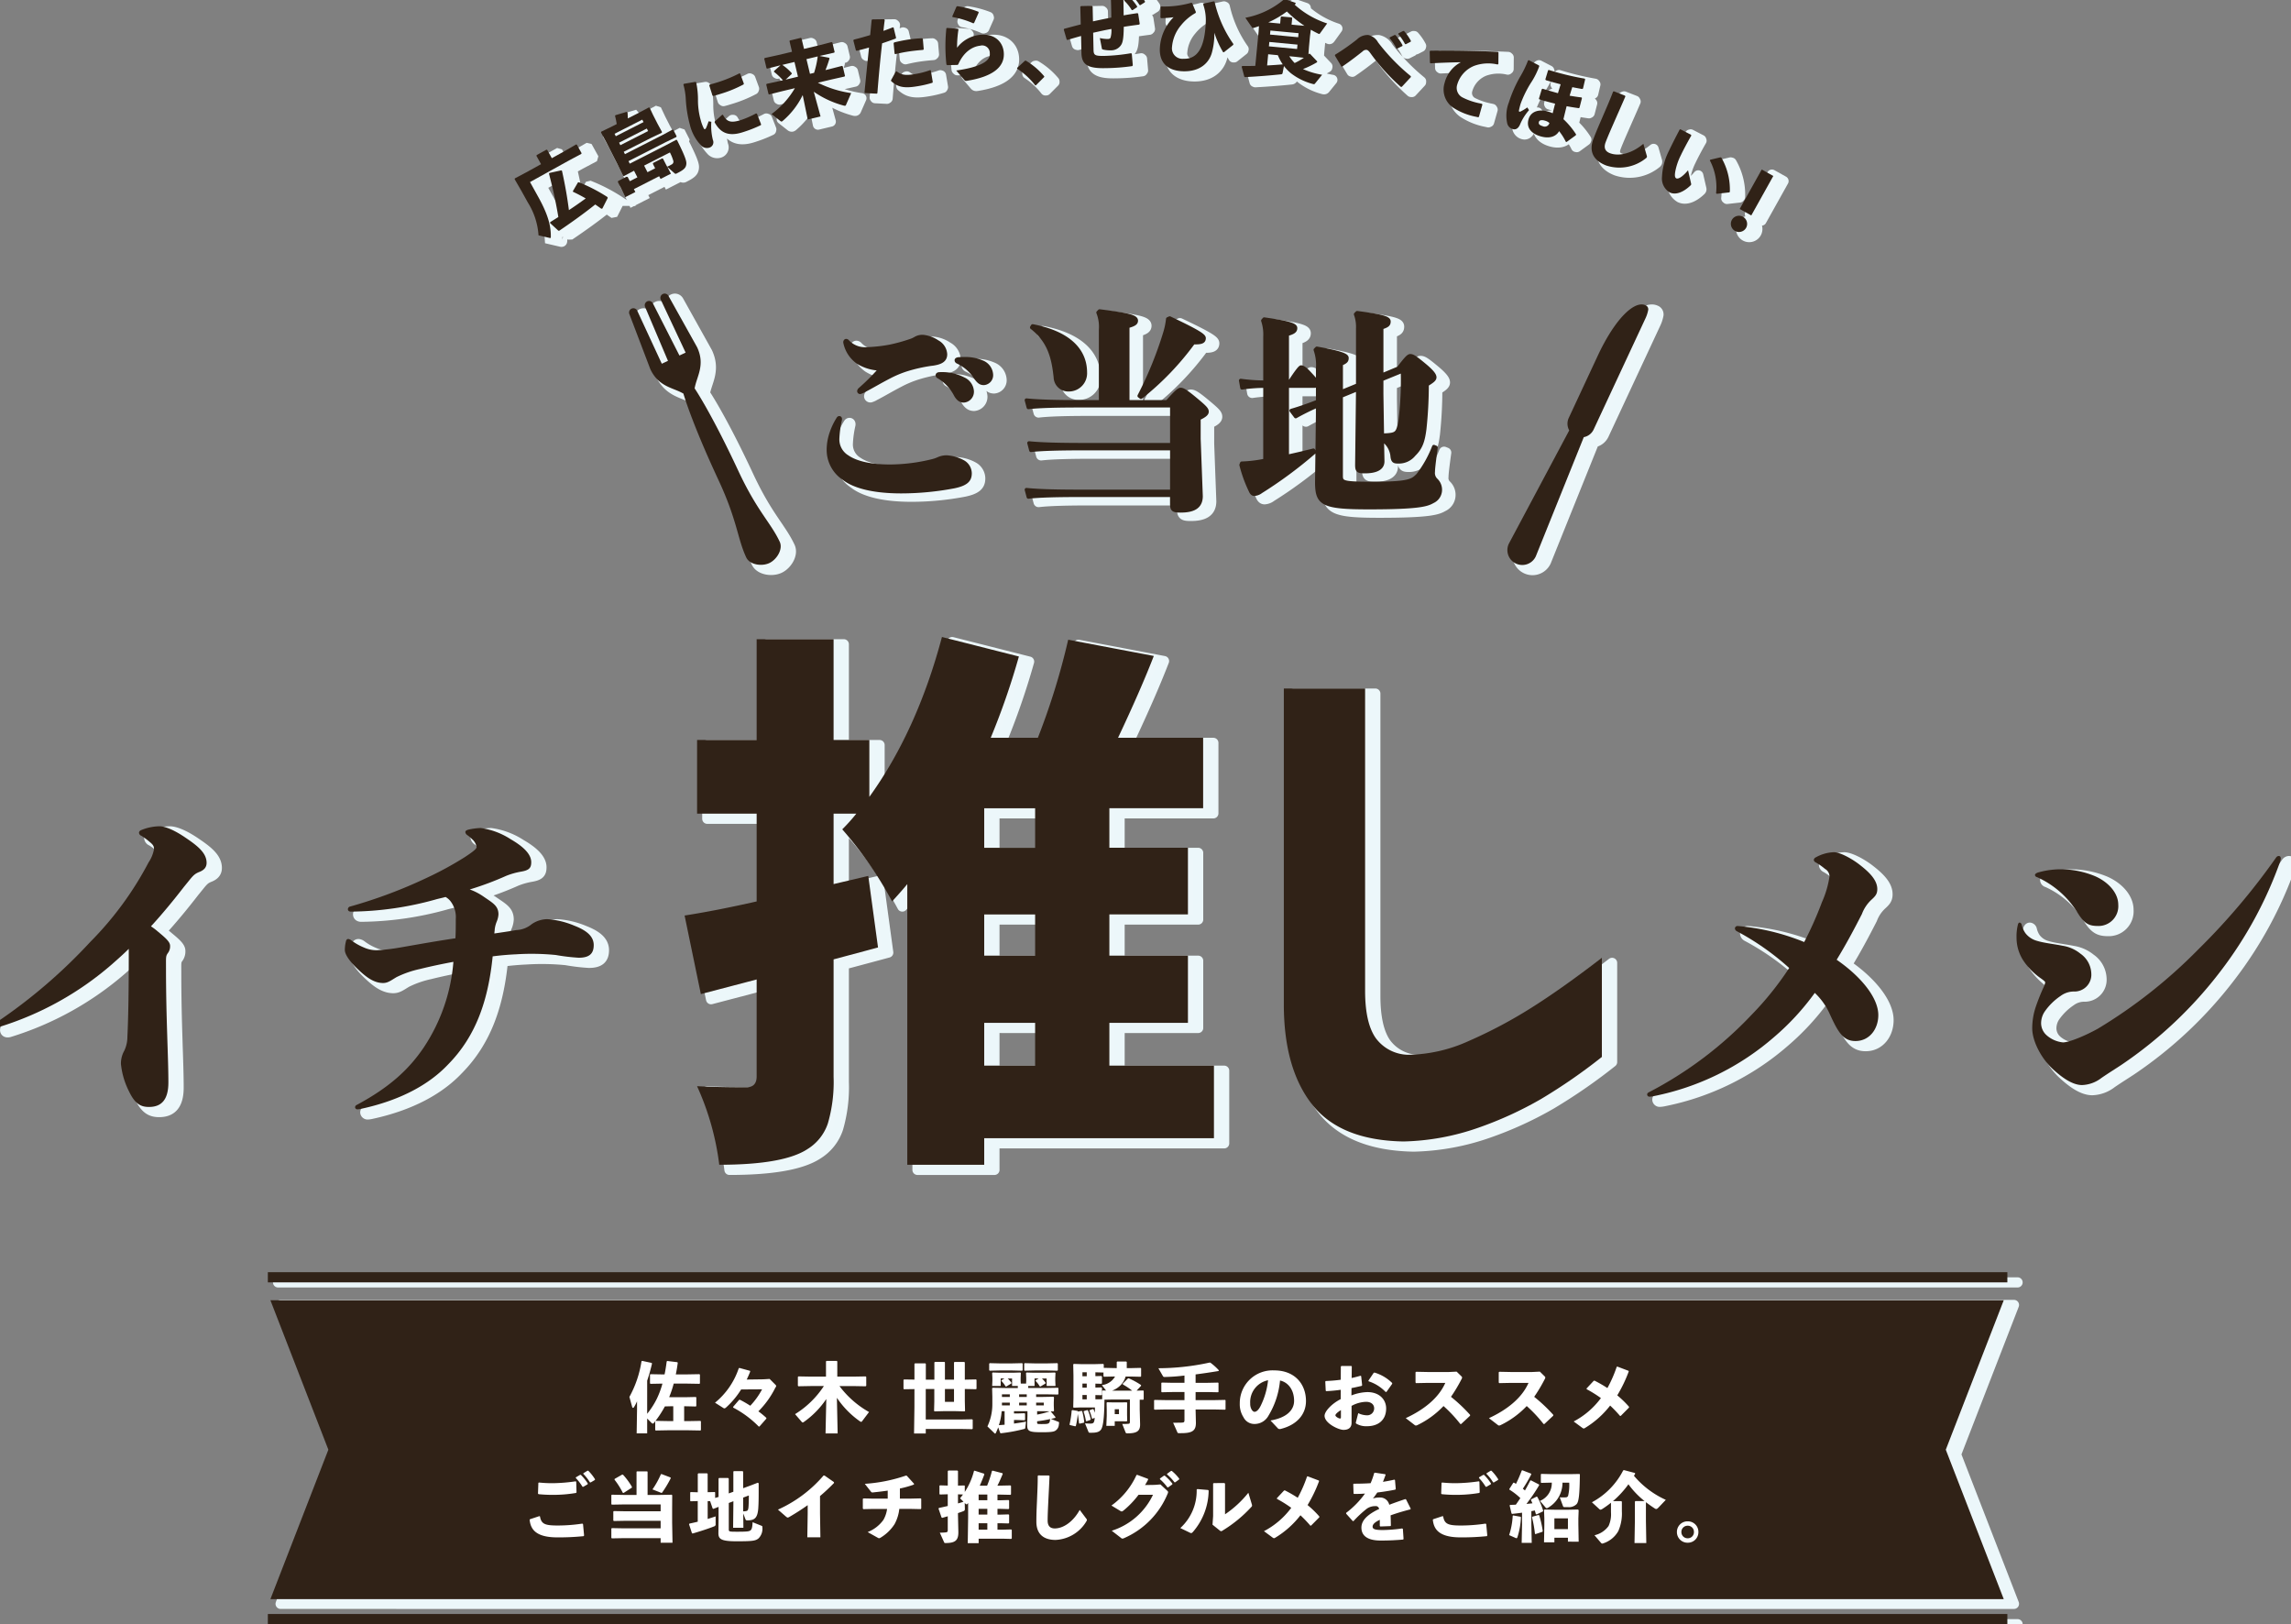 <svg xmlns="http://www.w3.org/2000/svg" xmlns:xlink="http://www.w3.org/1999/xlink" width="450" height="319" viewBox="0 0 450 319">
  <rect x="0" y="0" width="450" height="319" fill="#808080" stroke="none"/>
  <defs>
    <clipPath id="clip-path">
      <rect id="長方形_18974" data-name="長方形 18974" width="450" height="319" transform="translate(-10962 712)" fill="#fff" stroke="#707070" stroke-width="1"/>
    </clipPath>
  </defs>
  <g id="kv_ttl" transform="translate(10962 -712)" clip-path="url(#clip-path)">
    <g id="グループ_8109" data-name="グループ 8109" transform="translate(-11211.252 -14623.507)">
      <g id="グループ_6487" data-name="グループ 6487" transform="translate(250.263 15335.027)">
        <g id="グループ_6481" data-name="グループ 6481" transform="translate(0 0)">
          <g id="グループ_6479" data-name="グループ 6479" transform="translate(0 0)">
            <g id="グループ_6474" data-name="グループ 6474" transform="translate(54.107 256.777)">
              <path id="パス_9927" data-name="パス 9927" d="M557.6,169.61H217.133l11.386,29.353-11.386,29.353H557.6l-11.386-29.353Z" transform="translate(-217.133 -169.61)" fill="#edf7fa" stroke="#ecf7fa" stroke-linecap="round" stroke-linejoin="round" stroke-width="2"/>
            </g>
            <g id="グループ_6473" data-name="グループ 6473" transform="translate(0 58.515)">
              <g id="グループ_6466" data-name="グループ 6466" transform="translate(0 68.08)">
                <g id="グループ_6463" data-name="グループ 6463">
                  <g id="グループ_6461" data-name="グループ 6461">
                    <g id="グループ_6456" data-name="グループ 6456" transform="translate(0 37.17)">
                      <path id="パス_9921" data-name="パス 9921" d="M202.66,355.769c-1.074,1.074-2.146,2.012-3.285,3.018a61.212,61.212,0,0,1-22.2,12.338c-.536.135-.8-.068-.8-.4,0-.2.066-.336.335-.536a104.4,104.4,0,0,0,18.373-15.759A65.012,65.012,0,0,0,206.549,338.8a6.874,6.874,0,0,0,1.072-2.616c0-.671-.267-.938-1.006-1.542a12.051,12.051,0,0,0-1.474-1.074.682.682,0,0,1-.468-.6c0-.2.134-.4.468-.536a9.91,9.91,0,0,1,3.554-.737c1.14,0,3.018.8,5.164,2.279,2.279,1.542,4.09,2.951,4.09,4.9,0,.8-.4,1.408-1.474,1.811-1.141.468-1.343.938-2.952,2.883-2.078,2.684-4.224,5.3-6.5,7.78a12.7,12.7,0,0,1,1.41,1.074c1.542,1.271,2.345,2.01,2.345,2.748a2.174,2.174,0,0,1-.468,1.476c-.4.6-.335.8-.335,2.951,0,9.858.468,17.3.468,22.4,0,3.554-1.474,4.827-3.823,4.827-1.743,0-2.815-.737-3.955-3.152a15.228,15.228,0,0,1-1.542-5.3,5.125,5.125,0,0,1,.67-2.616,6.416,6.416,0,0,0,.6-2.749c.2-3.957.269-9.79.269-16.293Z" transform="translate(-176.374 -331.696)" fill="#edf7fa" stroke="#ecf7fa" stroke-linecap="round" stroke-linejoin="round" stroke-width="2"/>
                      <path id="パス_9922" data-name="パス 9922" d="M232.673,345.966a63.635,63.635,0,0,1-16.5,2.347c-.4,0-.6-.2-.6-.468a.556.556,0,0,1,.468-.538,94.741,94.741,0,0,0,14.888-5.566,66.765,66.765,0,0,0,7.645-4.158c1.205-.8,2.279-1.54,2.279-1.943a2.554,2.554,0,0,0-.871-1.544,7.015,7.015,0,0,0-.94-.8.815.815,0,0,1-.4-.6c0-.2.135-.337.536-.47a12.728,12.728,0,0,1,2.482-.335,14.442,14.442,0,0,1,5.9,2.212c2.548,1.478,4.023,2.952,4.023,4.494,0,1.14-.4,1.608-2.078,1.879a14.51,14.51,0,0,0-2.817.8,60.6,60.6,0,0,1-7.174,2.683,11.748,11.748,0,0,1,2.616,1.341c1.943,1.339,3.016,1.877,3.016,3.554a4.252,4.252,0,0,1-.335,1.409,5.793,5.793,0,0,0-.4,1.542c0,.267-.068.536-.068.8,1.341-.2,2.817-.4,4.293-.669a5,5,0,0,0,3.016-1.142,5.476,5.476,0,0,1,3.084-1,16.461,16.461,0,0,1,5.3,1.275c2.415.937,3.823,2.078,3.823,3.821s-.938,2.48-2.951,2.48a39.438,39.438,0,0,1-4.493-.536,48.181,48.181,0,0,0-7.846-.134c-1.476.066-3.018.2-4.56.4-.871,8.652-3.285,15.693-8.784,21.258-3.688,3.891-9.254,6.975-16.9,8.651a4.571,4.571,0,0,1-.873.135.448.448,0,0,1-.468-.4.53.53,0,0,1,.335-.47c6.37-3.421,10.193-6.907,13.143-11.266a35.349,35.349,0,0,0,5.834-16.831c-2.146.4-4.425.871-6.571,1.408a19.7,19.7,0,0,0-4.628,1.608c-1.206.739-1.743,1.141-2.614,1.141-1.677,0-3.086-1-4.493-2.279-1.343-1.207-3.018-3.018-3.018-4.224a6.981,6.981,0,0,1,.2-1.611c.068-.4.267-.534.468-.534a1.22,1.22,0,0,1,.605.267,11.005,11.005,0,0,0,2.481,1.409,6.127,6.127,0,0,0,2.48.536,39.447,39.447,0,0,0,4.626-.536c4.226-.739,7.646-1.343,10.864-1.813.068-1.206.068-2.479.068-3.754a5.138,5.138,0,0,0-1.006-3.487,3.255,3.255,0,0,0-1.006-.872C234.081,345.631,233.342,345.764,232.673,345.966Z" transform="translate(-146.244 -331.549)" fill="#edf7fa" stroke="#ecf7fa" stroke-linecap="round" stroke-linejoin="round" stroke-width="2"/>
                    </g>
                    <g id="グループ_6457" data-name="グループ 6457" transform="translate(324.537 42.266)">
                      <path id="パス_9923" data-name="パス 9923" d="M392.961,344.348a18.968,18.968,0,0,0,1.476-5.029,1.688,1.688,0,0,0-.873-1.476,12.284,12.284,0,0,0-1.811-1.273.642.642,0,0,1-.4-.47.63.63,0,0,1,.4-.536,7.768,7.768,0,0,1,3.556-1.006c1.14,0,3.487,1.207,5.162,2.548,2.078,1.61,3.353,3.084,3.353,4.694,0,1.006-.4,1.408-1.207,2.146a7.3,7.3,0,0,0-1.811,2.749c-1.542,3.018-3.152,6.035-4.961,8.985,4.76,3.285,8.18,7.443,8.18,10.864,0,2.749-1.743,5.1-4.493,5.1-2.415,0-3.421-1.743-5.1-5.431a12.866,12.866,0,0,0-2.883-4.024,49.374,49.374,0,0,1-8.047,8.718,51.231,51.231,0,0,1-23.471,11.533,5.23,5.23,0,0,1-.938.134.447.447,0,0,1-.47-.4c0-.2.068-.335.335-.468a75.593,75.593,0,0,0,20.184-15.223,60.517,60.517,0,0,0,7.377-9.187,51.144,51.144,0,0,0-10.326-7.242.686.686,0,0,1-.337-.536.519.519,0,0,1,.536-.47,44.5,44.5,0,0,1,13.077,3.152A69.283,69.283,0,0,0,392.961,344.348Z" transform="translate(-358.628 -334.558)" fill="#edf7fa" stroke="#ecf7fa" stroke-linecap="round" stroke-linejoin="round" stroke-width="2"/>
                      <path id="パス_9924" data-name="パス 9924" d="M405,359.784c0-.134-.335-.4-.8-.737a13.123,13.123,0,0,1-3.554-3.622A8.209,8.209,0,0,1,399.37,351a9.344,9.344,0,0,1,.269-2.546c.066-.269.2-.4.335-.4a.49.49,0,0,1,.4.4,4.751,4.751,0,0,0,.737,1.676,4.287,4.287,0,0,0,2.146,1.474c1.476.47,3.554.671,5.164,1.006a7.245,7.245,0,0,1,3.487,1.544,4.952,4.952,0,0,1,2.146,3.887,3.309,3.309,0,0,1-3.421,3.554,4.379,4.379,0,0,0-2.614.872,11.865,11.865,0,0,0-3.084,3.018,4.124,4.124,0,0,0-.739,2.279,3.179,3.179,0,0,0,1.074,2.415,5.691,5.691,0,0,0,3.218,1.408c1.207,0,4.291-1.275,6.841-2.683a99.766,99.766,0,0,0,19.782-15.625,130.859,130.859,0,0,0,15.221-17.969.685.685,0,0,1,.538-.337c.267,0,.4.2.4.536a2.458,2.458,0,0,1-.135.6,78.8,78.8,0,0,1-11.667,21.459,82.363,82.363,0,0,1-19.515,18.441c-.8.538-2.415,1.542-3.889,2.548a6.585,6.585,0,0,1-3.821,1.409c-1.813,0-3.823-1.341-5.835-3.219-2.281-2.146-3.957-5.5-3.957-7.912a13.194,13.194,0,0,1,.739-4.359,40.632,40.632,0,0,1,1.542-3.823A3.082,3.082,0,0,0,405,359.784Zm-2.012-21.057c0-.2.2-.335.47-.47a16.263,16.263,0,0,1,4.56-.669,17.622,17.622,0,0,1,6.571,1.273c2.482,1.006,4.762,3.152,4.762,5.7a3.886,3.886,0,0,1-4.09,4.158c-1.811,0-2.682-.6-3.957-2.682a17.958,17.958,0,0,0-7.913-6.907A.49.49,0,0,1,402.99,338.727Z" transform="translate(-326.821 -334.235)" fill="#edf7fa" stroke="#ecf7fa" stroke-linecap="round" stroke-linejoin="round" stroke-width="2"/>
                    </g>
                    <g id="グループ_6458" data-name="グループ 6458" transform="translate(135.465)">
                      <path id="パス_9925" data-name="パス 9925" d="M356.423,395v14.26H311.3v5.216H296.188V359.351q-.852,1.063-2.981,3.4a76.426,76.426,0,0,0-9.79-14.155,37.023,37.023,0,0,0,2.767-3.086h-4.47v13.836l6.811-1.6,1.916,14.048q-1.173.321-4.151,1.118t-4.576,1.223v23.094a29.051,29.051,0,0,1-1.118,9.1,9.421,9.421,0,0,1-3.991,5.055q-4.682,3.088-17.347,3.088a52.719,52.719,0,0,0-4.363-15.431q3.937.214,9.685.214,2.019,0,2.021-2.128V378.08l-10.96,2.874-3.193-15.431q6.17-.959,14.153-2.767V345.515H254.9V331.042H266.6V311.248h15.113v19.794h7.025v11.176q9.362-12.984,14.26-31.4l15.113,3.83a143.49,143.49,0,0,1-5.534,15.964h9.26a137.219,137.219,0,0,0,5.958-19.262l16.815,3.193q-2.554,6.6-7.023,16.069H354.3v13.836H335.883v7.767h15.432v13.09H335.883V373.4h15.432v13.2H335.883V395ZM321.3,352.219v-7.767h-10v7.767Zm0,21.178v-8.088h-10V373.4Zm-10,13.2V395h10V386.6Z" transform="translate(-252.449 -310.822)" fill="#edf7fa" stroke="#ecf7fa" stroke-linecap="round" stroke-linejoin="round" stroke-width="2"/>
                      <path id="パス_9926" data-name="パス 9926" d="M334.512,316.5v59.382q0,6.282,2.076,9.258a8.069,8.069,0,0,0,6.437,3.3,29.71,29.71,0,0,0,11.867-2.716,92.05,92.05,0,0,0,12.239-6.491q6.012-3.777,13.889-9.844v19.474a109.065,109.065,0,0,1-11.92,8.248,72.094,72.094,0,0,1-12.452,5.695,47.463,47.463,0,0,1-14.578,2.66q-12.452-.216-17.987-7.29t-5.534-19.636V316.5Z" transform="translate(-200.847 -306.389)" fill="#edf7fa" stroke="#ecf7fa" stroke-linecap="round" stroke-linejoin="round" stroke-width="2"/>
                    </g>
                  </g>
                </g>
              </g>
              <g id="グループ_6469" data-name="グループ 6469" transform="translate(123.52 0)">
                <g id="グループ_6464" data-name="グループ 6464" transform="translate(40.201 4.057)">
                  <g id="グループ_6455" data-name="グループ 6455" transform="translate(0)">
                    <path id="パス_9918" data-name="パス 9918" d="M270.36,295.556a4,4,0,0,0,1.926,3.684c1.381.964,3.978,1.843,8.332,1.843a35.246,35.246,0,0,0,8.334-1.047,6.771,6.771,0,0,0,1.215-.419,3.866,3.866,0,0,1,1.675-.334,7.68,7.68,0,0,1,3.141.921,2.613,2.613,0,0,1,1.381,2.26c0,1.339-.711,2.094-3.1,2.6a55.912,55.912,0,0,1-10.386,1c-5.4,0-9.213-.962-11.307-2.6a6.7,6.7,0,0,1-3.013-5.652,10.2,10.2,0,0,1,.585-3.307,12.669,12.669,0,0,1,1.3-2.724c.083-.166.168-.208.251-.208.126,0,.209.126.168.377A20.8,20.8,0,0,0,270.36,295.556Zm10.132-12.02c-1.8.924-3.684,2.052-4.856,2.639a3.474,3.474,0,0,1-.839.377.235.235,0,0,1-.251-.211.524.524,0,0,1,.168-.334,41.3,41.3,0,0,0,4.063-4.063,8.565,8.565,0,0,1-4.439-1.3,6.253,6.253,0,0,1-2.513-3.85c-.04-.211.085-.377.211-.377a.361.361,0,0,1,.251.123,4.684,4.684,0,0,0,3.684,1.507,30.242,30.242,0,0,0,4.608-.5,32.425,32.425,0,0,0,4.1-1.128,4.67,4.67,0,0,0,1-.462,2.684,2.684,0,0,1,1.509-.336,6.2,6.2,0,0,1,2.8,1.047,2.935,2.935,0,0,1,1.549,2.43c0,1.213-.964,1.718-2.847,1.924a30.931,30.931,0,0,0-4.816,1.092A20.96,20.96,0,0,0,280.492,283.536Zm14.7.46a2.837,2.837,0,0,1,1.592,2.345,1.785,1.785,0,0,1-1.634,1.886c-.585,0-1.087-.251-1.592-1.132a8.884,8.884,0,0,0-3.307-3.558c-.209-.083-.291-.208-.291-.334s.126-.251.417-.251A9.144,9.144,0,0,1,295.192,284Zm.043-4.02a8.169,8.169,0,0,1,3.558.67,2.8,2.8,0,0,1,1.76,2.388,1.6,1.6,0,0,1-1.466,1.76c-.545,0-.962-.168-1.632-1.132a8.418,8.418,0,0,0-3.477-3.056c-.208-.083-.292-.211-.292-.336s.126-.209.377-.251A11.171,11.171,0,0,1,295.234,279.975Z" transform="translate(-268.56 -270.596)" fill="#edf7fa" stroke="#ecf7fa" stroke-linecap="round" stroke-linejoin="round" stroke-width="2"/>
                    <path id="パス_9919" data-name="パス 9919" d="M314.033,300.391H296.612c-4.312,0-8.081.083-10.258.334l-.377-1.424c2.428.251,6.195.336,10.634.336h17.421v-7.664H295.858c-4.186,0-7.872.083-10.006.334l-.379-1.424c2.388.251,6.074.334,10.385.334h4.188V277.064a7.712,7.712,0,0,0-.5-3.39l.291-.294c5.612.711,7.2,1.087,7.2,1.886,0,.46-.294.753-1.675,1.13v14.823h7.746c1.843-2.052,2.345-2.428,2.639-2.428.377,0,.836.168,2.8,1.8s2.386,2.052,2.386,2.552c0,.377-.334.753-1.59,1.341v3.977l.419,11.267c0,2.26-1.677,2.888-4.02,2.888-1.424,0-1.717-.166-1.717-1.424v-1.632H295.858c-4.186,0-7.872.083-10.006.334l-.379-1.424c2.388.253,6.074.336,10.385.336h18.174Zm-27.345-24.078c6.825,1.3,10.343,4.565,10.343,9.128a3.222,3.222,0,0,1-3.267,3.39,2.511,2.511,0,0,1-2.6-2.428c-.417-3.895-1.213-7.116-4.648-9.8Zm26.925-1.552c5.652,2.679,6.742,3.435,6.742,3.937,0,.711-.5.922-2.094.881a55.079,55.079,0,0,1-10.3,10.72l-.334-.253a73.553,73.553,0,0,0,5.025-12.311,14.482,14.482,0,0,0,.585-2.8Z" transform="translate(-246.582 -273.38)" fill="#edf7fa" stroke="#ecf7fa" stroke-linecap="round" stroke-linejoin="round" stroke-width="2"/>
                    <path id="パス_9920" data-name="パス 9920" d="M308.151,287.935a32.02,32.02,0,0,0-4.522.336l-.251-1.424a36.518,36.518,0,0,0,4.773.334v-8.962a8.6,8.6,0,0,0-.419-3.139l.253-.294c5.359.753,6.155,1.215,6.155,1.758,0,.5-.251.839-1.632,1.215v9.421h.46c1.549-2.386,2.094-2.973,2.262-2.973.334,0,.8.294,1.507,1.047,1.3,1.381,1.632,1.8,1.632,2.137,0,.417-.126.543-.585.543h-5.276v13.818c1.758-.377,3.518-.794,5.15-1.213l.168.377a84.622,84.622,0,0,1-10.471,7.747,2.406,2.406,0,0,1-1.3.5c-.291,0-.543-.168-.753-.67a26.8,26.8,0,0,1-1.841-5.069l.123-.334a26.042,26.042,0,0,0,3.643-.377c.294-.043.628-.126.922-.166Zm26.215-3.516c1.381-1.8,1.926-2.43,2.3-2.43.5,0,.921.251,2.933,1.926,1.59,1.341,1.883,1.928,1.883,2.3,0,.419-.419.753-1.507,1.424a81.66,81.66,0,0,1-.462,8.711c-.294,2.262-.67,3.643-2.094,5.025a3.814,3.814,0,0,1-3.139,1.426c-.756,0-1.007-.128-1.132-.964a4.416,4.416,0,0,0-1.969-3.39l.085,4.269c0,1.549-1.635,2.009-3.518,2.009-1.341,0-1.549-.166-1.549-1.339l.166-13.861v-.964L323.1,289.9v15.536c0,1.424.083,1.632,6.365,1.632,7.2,0,7.663-.628,8.708-1.632a22.3,22.3,0,0,0,3.141-5.61l.419.166c-.377,2.722-.545,4.188-.545,4.773a1.9,1.9,0,0,0,.585,1.632,2.637,2.637,0,0,1,.8,2.011,2.509,2.509,0,0,1-1.464,2.179c-1.09.628-2.556,1.213-12.563,1.213-9.17,0-10.22-.753-10.22-5.027l.17-13.188v-1.8a45.593,45.593,0,0,0-4.314,2.134l-.881-1.17c1.592-.464,3.184-1.007,5.2-1.8v-6.491a9.057,9.057,0,0,0-.462-3.643l.291-.294c5.152.924,5.906,1.424,5.906,1.886,0,.5-.126.753-1.13,1.172v5.486l3.264-1.341v-11.1a7.273,7.273,0,0,0-.417-2.8l.294-.294c5.484.713,6.237,1.132,6.237,1.717,0,.628-.292.839-1.424,1.215V285.8Zm-3.309,5.067.126,8.081a9.964,9.964,0,0,0,1.843-.125c.964-.208,1.3-.545,1.675-2.637a66.591,66.591,0,0,0,.462-9.843l-4.105,1.675Z" transform="translate(-222.401 -273.195)" fill="#edf7fa" stroke="#ecf7fa" stroke-linecap="round" stroke-linejoin="round" stroke-width="2"/>
                  </g>
                </g>
                <path id="パス_9932" data-name="パス 9932" d="M10.147,12.326c0,3.9-2.53,5.174-3.858,7.114,0,0,.933,5.658.933,18.3,0,8.765,1.484,11.941,1.484,16.068,0,1.616-2.016,2.926-3.632,2.926s-3.632-1.31-3.632-2.926c0-4.126,1.484-7.3,1.484-16.068,0-12.643.933-18.3.933-18.3C2.53,17.5,0,16.223,0,12.326L.837.812a.842.842,0,0,1,1.682,0L2.491,12.326H3.828L4.232.812a.842.842,0,0,1,1.682,0l.4,11.514H7.656L7.627.812a.842.842,0,0,1,1.683,0Z" transform="translate(0 4.288) rotate(-25)" fill="#edf7fa" stroke="#ecf7fa" stroke-linecap="round" stroke-linejoin="round" stroke-width="2"/>
                <path id="パス_9931" data-name="パス 9931" d="M4.5,28.6a2.689,2.689,0,0,0,1.12-2.18V2.43A6.787,6.787,0,0,0,5.4.576.842.842,0,0,0,4.546,0C2.182,0,.227,4.838.227,12.976V26.423a2.688,2.688,0,0,0,1.12,2.18L0,53.809a2.926,2.926,0,1,0,5.852,0Z" transform="translate(196.573 1.003) rotate(25)" fill="#edf7fa" stroke="#ecf7fa" stroke-linecap="round" stroke-linejoin="round" stroke-width="2"/>
              </g>
            </g>
            <g id="グループ_6480" data-name="グループ 6480" transform="translate(135.23)">
              <path id="パス_9494" data-name="パス 9494" d="M-821.572,440.3l2.278-.386.135.1a16.33,16.33,0,0,1,.352,3.664,14.507,14.507,0,0,0,.569,3.855,7.891,7.891,0,0,0,.6,1.569c.062.085.13.134.208.109a.552.552,0,0,0,.23-.264,13.5,13.5,0,0,0,.483-1.283l.534.093a11.41,11.41,0,0,0,.307,3.573,1.1,1.1,0,0,1-.723,1.515,1.572,1.572,0,0,1-1.681-.532,8.846,8.846,0,0,1-2.1-3.9,24.38,24.38,0,0,1-.817-5.03,12.981,12.981,0,0,0-.474-2.946Zm5.607,2.289-.617-1.963.054-.156c.527-.149,1.039-.292,1.529-.446a26.87,26.87,0,0,0,4.344-1.784l.141.06.722,1.965-.055.156a24.519,24.519,0,0,1-4.449,1.834c-.506.159-1,.314-1.513.441Zm8.743,3.58.81,2.076-.034.168a25.907,25.907,0,0,1-3.64,1.422c-3.181,1-4.522-.334-5.455-1.971l.035-.167,1.449-1.308.157,0c.769,1.393,1.535,1.674,3.651.99a19.326,19.326,0,0,0,2.855-1.263Z" transform="translate(821.668 -422.358)" fill="#edf7fa" stroke="#ecf7fa" stroke-linecap="round" stroke-linejoin="round" stroke-width="2"/>
              <path id="パス_9495" data-name="パス 9495" d="M-786.309,438.333l-2.607.586-2.63.627a21.244,21.244,0,0,0,6.54,2.04l-1.028,2.343a.21.21,0,0,1-.155.139.71.71,0,0,1-.261-.024,18.837,18.837,0,0,1-5.9-2.721l1.326,4.851-2.518.6-.988-4.8a15.592,15.592,0,0,1-3.911,5.059.558.558,0,0,1-.207.134.279.279,0,0,1-.22-.066l-1.783-1.4a16.836,16.836,0,0,0,4.587-5.085l-2.453.585-2.591.651-.136-.07-.447-1.873.086-.14,2.61-.57.581-.138a13.8,13.8,0,0,0-1.761-1.661l.03-.161,1.252-1.117-2.607.656-.137-.07-.445-1.872.086-.14,2.61-.57,2.76-.658-.5-2.1.09-.123,2.129-.508.137.07.5,2.1,2.839-.677,2.587-.667.14.086.446,1.872-.09.124-2.606.587-.258.061,1.839.347.115.126a23.29,23.29,0,0,1-.8,2.3l.662-.157,2.587-.668.14.086.446,1.872Zm-11.572.607,2.42-.577-.688-2.889-2.388.569a10.228,10.228,0,0,1,1.853,1.622l-.01.173Zm4.089-4.027.689,2.888.807-.192a17.491,17.491,0,0,0,.715-3.224Z" transform="translate(817.963 -421.818)" fill="#edf7fa" stroke="#ecf7fa" stroke-linecap="round" stroke-linejoin="round" stroke-width="2"/>
              <path id="パス_9496" data-name="パス 9496" d="M-775.516,442.641l-2.307-.117-.087-.12c.311-3.247.6-6.021.888-8.827-.818.239-1.622.457-2.431.645l-.15-.093-.5-1.951.093-.15c1.194-.3,2.238-.595,3.213-.893l.291-2.975.134-.107,2.3-.033.139.128c-.1.706-.189,1.478-.259,2.162.636-.224,1.268-.465,1.851-.7l.142.043.49,2.02-.092.15c-.856.312-1.761.633-2.652.934-.359,3.171-.657,6.3-.928,9.792ZM-772.7,440l.941-1.705.161-.044c.966.746,1.773.846,3.637.533a16.145,16.145,0,0,0,2.933-.762l.142.043.385,2.29-.076.147a21.57,21.57,0,0,1-3.061.7c-2.862.48-3.891-.036-5.032-1.021Zm.7-5.214-.191-2.036.09-.167c.807-.2,1.6-.37,2.372-.5a23.064,23.064,0,0,1,3.14-.326l.137.112.178,2.055-.131.122c-1.129.089-2.219.205-3.381.4-.67.112-1.351.261-2.079.434Z" transform="translate(813.482 -422.761)" fill="#edf7fa" stroke="#ecf7fa" stroke-linecap="round" stroke-linejoin="round" stroke-width="2"/>
              <path id="パス_9497" data-name="パス 9497" d="M-757.03,429.046l2.1.169.115.137a23.243,23.243,0,0,0-.274,3.585,6.506,6.506,0,0,1,4.494-2.529c2.754-.3,4.442,1.248,4.67,3.326.353,3.215-2.609,4.958-7.185,5.694-.295.049-.4.027-.551-.157l-1.589-1.861c4.4-.617,6.766-1.76,6.592-3.343a1.493,1.493,0,0,0-1.9-1.527c-1.484.163-3.223,1.188-4.3,3.676l-.156.1-2.032.039-.132-.136-.038-.347a33.442,33.442,0,0,1,.029-6.744Zm1-2.263.825-1.909.156-.1a18.623,18.623,0,0,1,4.158,1.1l.05.161-.909,2.052-.161.051a17.448,17.448,0,0,0-4.055-1.224Z" transform="translate(808.839 -422.079)" fill="#edf7fa" stroke="#ecf7fa" stroke-linecap="round" stroke-linejoin="round" stroke-width="2"/>
              <path id="パス_9498" data-name="パス 9498" d="M-737.955,436.219a14.215,14.215,0,0,1,3.618,3.079l.007.133-1.624,1.631-.15.007a14.867,14.867,0,0,0-3.544-3.265l-.008-.149,1.536-1.411Z" transform="translate(805.207 -422.833)" fill="#edf7fa" stroke="#ecf7fa" stroke-linecap="round" stroke-linejoin="round" stroke-width="2"/>
              <path id="パス_9499" data-name="パス 9499" d="M-724.951,424.159l.147-.119,2.14-.047.134.114.065,2.935c1.189-.258,2.411-.517,3.6-.742,0-.663-.013-1.31-.026-1.941s-.027-1.243-.055-1.774l.114-.118,2.222-.048.119.113c.021,1.012.047,2.173.055,3.334.876-.168,1.8-.3,2.7-.44l.152.1.31,2.018-.13.136c-1.042.138-2.068.277-3.01.43-.025,2.656-.277,3.258-.616,3.7a2.354,2.354,0,0,1-1.921.921,5.977,5.977,0,0,1-1.513-.149c-.184-.046-.234-.094-.253-.227l-.393-2.032a6.9,6.9,0,0,0,1.563.182c.3-.007.446-.093.526-.244a5.024,5.024,0,0,0,.178-1.729c-1.19.208-2.4.483-3.584.742l.073,3.35c.023,1.045.243,1.239,2.167,1.2a37.143,37.143,0,0,0,5.215-.529l.135.113.2,2.269-.113.152a39.822,39.822,0,0,1-5.3.4c-3.549.077-4.629-.761-4.677-2.984l-.072-3.334c-.842.235-1.716.486-2.639.772l-.184-.046-.573-1.979.063-.151q1.681-.46,3.266-.867Zm8.666-1.333.851-.533.166,0a10.412,10.412,0,0,1,1.483,1.81l-.03.166-.866.566-.167-.013a9.037,9.037,0,0,0-1.467-1.843Zm1.573-.914.851-.55.167.013a10.067,10.067,0,0,1,1.448,1.743l-.029.183-.884.551-.15-.014a9.08,9.08,0,0,0-1.432-1.777Z" transform="translate(802.91 -421.362)" fill="#edf7fa" stroke="#ecf7fa" stroke-linecap="round" stroke-linejoin="round" stroke-width="2"/>
              <path id="パス_9500" data-name="パス 9500" d="M-704.377,426.732l.036-2.056.12-.095a19.494,19.494,0,0,0,5.914-.731l.164.055.737,1.766-.056.181a9.753,9.753,0,0,0-2.868,2.426,7.5,7.5,0,0,0-1.769,4.271,2.054,2.054,0,0,0,2.262,2.3c2.718.091,4.2-2.1,4.379-7.419a9.29,9.29,0,0,0-.521-3.27l.071-.147,2.006-.447.163.072a23.313,23.313,0,0,0,3.7,8.32l-.039.164-1.824,1.449-.149,0a17.517,17.517,0,0,1-1.73-3.841c.009.25,0,.514-.009.763a13.831,13.831,0,0,1-.47,3.137c-.513,1.924-2.251,3.791-5.7,3.675-2.8-.094-4.628-1.5-4.53-4.449a9.24,9.24,0,0,1,2.7-6.165,18.914,18.914,0,0,1-2.479.182Z" transform="translate(798.071 -421.825)" fill="#edf7fa" stroke="#ecf7fa" stroke-linecap="round" stroke-linejoin="round" stroke-width="2"/>
              <path id="パス_9501" data-name="パス 9501" d="M-670.9,430.309l-.2,2.114-.1,1.44a.972.972,0,0,0,.145-.12l.148.014,1.425,1.5-.032.164a18.766,18.766,0,0,1-2.757,1.34,15.144,15.144,0,0,0,3.759,1.12l-1.433,1.765a.268.268,0,0,1-.257.076c-.049,0-.1-.026-.13-.029a12.016,12.016,0,0,1-4.3-2.1,8.5,8.5,0,0,1-1.381-1.43l-.26,1.342a.3.3,0,0,1-.31.288c-2,.212-4.454.413-7.065.55l-.144-.063-.53-1.983.13-.138c.9,0,1.749,0,2.551-.027l.653-6.751.065-1.044-.929.312a.887.887,0,0,1-.272.058.224.224,0,0,1-.17-.133l-1.3-1.889a16.384,16.384,0,0,0,7.6-3.615l.187-.033,2.065.711.034.17a2.045,2.045,0,0,1-.2.2,17.675,17.675,0,0,0,6.383,3.683l-1.36,1.887c-.095.124-.134.188-.217.179a.5.5,0,0,1-.177-.066c-.494-.23-.97-.491-1.46-.77Zm-8.212,3.542-.207,2.2q1.532-.081,3.068-.211a9.84,9.84,0,0,1-.962-1.806Zm.731-6.179,1.619.153.119-1.272.128-.121,2.015.19.105.126-.122,1.288,1.321.124,1.207.1a23.235,23.235,0,0,1-3.45-2.807,18.543,18.543,0,0,1-3.65,2.138Zm4.946,5.147.081-.859-5.532-.521-.081.859Zm.217-2.312.075-.792-5.532-.521-.075.792Zm-.562,3.845-1.189-.111a8.287,8.287,0,0,0,1.057,1.332,12.578,12.578,0,0,0,1.813-1.028Z" transform="translate(793.974 -421.713)" fill="#edf7fa" stroke="#ecf7fa" stroke-linecap="round" stroke-linejoin="round" stroke-width="2"/>
              <path id="パス_9502" data-name="パス 9502" d="M-660.035,436.527l-1.273-2.133.046-.178a42.675,42.675,0,0,0,4.307-3.009,2.963,2.963,0,0,1,2.2-.859,2.891,2.891,0,0,1,1.919,1.447,39.769,39.769,0,0,0,6.45,6.651l-.013.183-1.782,1.916-.183-.013a39.576,39.576,0,0,1-5.956-6.589c-.3-.417-.52-.637-.749-.673a.966.966,0,0,0-.8.309c-1.058.84-2.361,1.858-4.019,2.989Zm9.506-5.71.948-.471.167.01a10.621,10.621,0,0,1,1.394,2l-.043.161-1,.5-.163-.026a10.474,10.474,0,0,0-1.34-2.027Zm1.7-.788.931-.473.167.009a9.555,9.555,0,0,1,1.353,1.945l-.043.161-.95.487-.164-.026a9.94,9.94,0,0,0-1.334-1.959Z" transform="translate(789.275 -421.993)" fill="#edf7fa" stroke="#ecf7fa" stroke-linecap="round" stroke-linejoin="round" stroke-width="2"/>
              <path id="パス_9503" data-name="パス 9503" d="M-637.862,436.008l-.049-2.257.094-.114c4.763-.074,8.54,0,13.289.213l.127.114-.02,2.258-.147.119a8.08,8.08,0,0,0-4.637.273,5.668,5.668,0,0,0-3.3,3.672,2.105,2.105,0,0,0,1.073,2.54,12.942,12.942,0,0,0,3.445,1.157l.34.077.087.14-.688,2.429-.152.067-.388-.088a12.584,12.584,0,0,1-4.554-1.818,4.315,4.315,0,0,1-1.642-4.83,6.31,6.31,0,0,1,3.2-4.069c-1.673.029-3.506.088-5.951.213Z" transform="translate(784.499 -422.187)" fill="#edf7fa" stroke="#ecf7fa" stroke-linecap="round" stroke-linejoin="round" stroke-width="2"/>
              <path id="パス_9504" data-name="パス 9504" d="M-614.995,435.366l2.009,1.039.052.171a15.346,15.346,0,0,1-1.672,3.308,21.9,21.9,0,0,0-1.971,4.015,13.868,13.868,0,0,0-.353,1.4c-.013.1.021.162.1.186a.34.34,0,0,0,.256-.043,7.868,7.868,0,0,0,1.294-.788l.341.536a10.276,10.276,0,0,0-1.761,2.8c-.368.877-.929,1.072-1.406.928a1.53,1.53,0,0,1-1.1-1.059,7.065,7.065,0,0,1,.3-4.171,26.182,26.182,0,0,1,2.214-5.05,19.651,19.651,0,0,0,1.55-3.19Zm2,7.568.559-1.859.15-.093.842.253c.762.23,1.5.434,2.186.624l.526-1.747c-.915-.241-1.877-.5-2.91-.807l-.089-.165.531-1.764.129-.082A54.4,54.4,0,0,0-604.014,439l.1.134-.425,1.812-.165.089c-.612-.1-1.283-.231-1.937-.359-.183.551-.35,1.108-.523,1.679.744.12,1.519.25,2.325.337l.1.118-.491,1.914-.144.078c-.764-.109-1.576-.232-2.378-.387-.217.835-.409,1.644-.629,2.548a15.572,15.572,0,0,1,2.491,3l-.068.169-1.8,1.312-.148-.027a10.77,10.77,0,0,0-1.326-2.1c-.624,1.094-1.949,1.527-3.7,1-1.667-.5-2.823-1.613-2.292-3.376.507-1.684,2.311-1.92,3.757-1.485a6.551,6.551,0,0,1,.971.344c.184-.724.333-1.337.48-1.882-.936-.23-1.962-.5-3.122-.854Zm2.06,4.779a2.127,2.127,0,0,0-.9-.461c-.667-.2-1.073-.063-1.163.239-.1.349,0,.624.734.844a.947.947,0,0,0,1.311-.558Z" transform="translate(781.038 -422.074)" fill="#edf7fa" stroke="#ecf7fa" stroke-linecap="round" stroke-linejoin="round" stroke-width="2"/>
              <path id="パス_9505" data-name="パス 9505" d="M-593.82,441.952l2.18.85.083.156c-.812,1.892-1.393,3.18-2.079,4.747-.578,1.325-1.334,3.025-1.795,4.234-.426,1.116-.088,1.814.841,2.168,1.783.681,4.33.055,6.565-1.844l.663,2.313a.488.488,0,0,1,.023.311.543.543,0,0,1-.167.2,8.3,8.3,0,0,1-7.813,1.44c-2.34-.894-3.516-2.6-2.517-5.224.823-2.155,1.482-3.554,2.066-4.947.509-1.191,1.107-2.525,1.8-4.339Z" transform="translate(776.582 -422.538)" fill="#edf7fa" stroke="#ecf7fa" stroke-linecap="round" stroke-linejoin="round" stroke-width="2"/>
              <path id="パス_9506" data-name="パス 9506" d="M-577.065,450.242l2.077,1.077.055.155c-.924,1.6-1.673,3.061-2.086,3.93a11.991,11.991,0,0,0-1.063,3.13c-.112.663-.123,1.19.206,1.346.4.192,1.3-.375,2.3-1.59l.6,2.6a.361.361,0,0,1,0,.238.5.5,0,0,1-.13.158c-1.339,1.273-2.847,1.935-4.06,1.359a3.174,3.174,0,0,1-1.524-3.055,12.438,12.438,0,0,1,1.343-5.072c.576-1.213,1.288-2.637,2.138-4.235Zm5.864,5.977,1.986-.471.178.048a12.529,12.529,0,0,1,1.674,6.724l-.109.114-2.465.28-.129-.116a11.262,11.262,0,0,0-1.23-6.458Z" transform="translate(772.906 -423.365)" fill="#edf7fa" stroke="#ecf7fa" stroke-linecap="round" stroke-linejoin="round" stroke-width="2"/>
              <path id="パス_9507" data-name="パス 9507" d="M-560.569,470.232a1.6,1.6,0,0,1-2.168.614,1.608,1.608,0,0,1-.629-2.175,1.608,1.608,0,0,1,2.182-.607A1.6,1.6,0,0,1-560.569,470.232Zm1.017-2.434-2.275-1.27,4.327-7.75,2.274,1.27Z" transform="translate(769.306 -424.001)" fill="#edf7fa" stroke="#ecf7fa" stroke-linecap="round" stroke-linejoin="round" stroke-width="2"/>
            </g>
            <line id="線_288" data-name="線 288" x2="341.676" transform="translate(53.606 252.347)" fill="none" stroke="#ecf7fa" stroke-linecap="round" stroke-width="2"/>
            <line id="線_289" data-name="線 289" x2="341.676" transform="translate(53.606 319.479)" fill="none" stroke="#ecf7fa" stroke-linecap="round" stroke-width="2"/>
          </g>
        </g>
      </g>
      <g id="グループ_6484" data-name="グループ 6484" transform="translate(248.257 15334.024)">
        <g id="グループ_6481-2" data-name="グループ 6481" transform="translate(0 0)">
          <g id="グループ_6479-2" data-name="グループ 6479" transform="translate(0 0)">
            <path id="パス_10812" data-name="パス 10812" d="M7.665,4.364C6.9,7.388,6.08,10.084,5.148,12.7l-1.88.1-.114.147.7,2.108.163.082c2.893-.262,5.851-.6,8.662-1.079.212.425.425.866.637,1.308l.2.065,1.929-1.308.033-.18a33.072,33.072,0,0,0-3.5-5.263L11.8,8.63,10.1,9.643l-.033.114c.556.768,1.062,1.536,1.553,2.354-1.324.163-2.664.311-4,.409.9-2.255,1.716-4.593,2.55-7.4L10.1,4.969,7.813,4.282ZM1.357,1.929l-.114.114.049,2.664v2.6A13.75,13.75,0,0,1,0,13.958l1.683,1.52a.169.169,0,0,0,.131.065c.049,0,.082-.033.131-.114,1.144-1.961,1.667-4.266,1.667-8.09V4h8.777l2.713.049.114-.114v-1.9L15.1,1.929l-2.713.049H9.627V.114L9.512,0H7.322L7.208.114V1.978H4.07Z" transform="matrix(0.875, -0.485, 0.485, 0.875, 102.23, 36.235)" fill="#ecf7fa" stroke="#edf7fa" stroke-linecap="round" stroke-width="2"/>
            <path id="パス_10813" data-name="パス 10813" d="M7.469,1.667c.147-.311.294-.637.474-1.046l-.049-.2L5.606,0,5.459.065a15.267,15.267,0,0,1-.441,1.6H4.086L1.634,1.618l-.114.114.049,2.043V8.662L1.52,11.277l.114.131,2.255-.033V12.83H2.223V11.9l-.2-.147H.2l-.147.163v1.34L0,15.216H2.223v-.637H7.8v.6h2.288l-.033-1.52.7,1.782a.305.305,0,0,0,.327.212c1.128,0,1.9-.033,2.337-.507.343-.36.49-.719.6-1.814.082-.834.114-2.01.131-3.481l-.114-.131L11.6,9.757H3.776V9.2h8.09l2.435.049.114-.114V7.731L14.3,7.616l-2.435.049H3.776V7.142h5.9l2.452.065.114-.131-.049-1.814V3.318l.049-1.585-.114-.114-2.452.049ZM9.888,5.688H3.776V5.132H9.888Zm0-2.517V3.71H3.776V3.171ZM9.9,11.719H7.911L7.8,11.85v.981H6.113V11.376H11.8a8.919,8.919,0,0,1-.147,1.732.6.6,0,0,1-.588.523c-.163,0-.311.016-.458.016-.163,0-.327-.016-.556-.016l-.016-.441V11.833Z" transform="matrix(0.891, -0.454, 0.454, 0.891, 118.387, 27.39)" fill="#ecf7fa" stroke="#edf7fa" stroke-linecap="round" stroke-width="2"/>
            <g id="グループ_6474-2" data-name="グループ 6474" transform="translate(54.107 256.855)">
              <path id="パス_9927-2" data-name="パス 9927" d="M557.6,169.61H217.133l11.386,29.353-11.386,29.353H557.6l-11.386-29.353Z" transform="translate(-217.133 -169.61)" fill="#302217"/>
              <g id="グループ_8100" data-name="グループ 8100" transform="translate(50.916 11.909)">
                <path id="パス_10809" data-name="パス 10809" d="M-149.705-16.552a8.807,8.807,0,0,1,1.308,1.679l.149.015.832-.49.015-.149a9.048,9.048,0,0,0-1.322-1.664h-.149l-.8.49Zm-1.471.817a9.839,9.839,0,0,1,1.322,1.724l.149.015.862-.505.03-.149a9.479,9.479,0,0,0-1.367-1.694h-.149l-.817.475Zm-7.31,3.18c.891.089,1.857.134,2.689.134a26.7,26.7,0,0,0,4.651-.371l.119-.1-.059-2.1-.1-.089a33.48,33.48,0,0,1-4.591.371c-.877,0-1.753-.045-2.645-.134l-.1.074-.074,2.11Zm-1.753,5.022c.178,1.664.981,3.462,5.423,3.462a47.583,47.583,0,0,0,5.186-.238l.089-.134-.208-2.229-.134-.1a32.746,32.746,0,0,1-4.784.371c-2.481,0-3.284-.238-3.536-1.783l-.119-.059-1.842.609Zm16.151-4.918-.1.1v1.753l.1.1,2.466-.045h7.117v1.352h-6.731l-2.466-.045-.1.1v1.753l.1.1,2.466-.045h6.731v1.486h-7.117l-2.466-.045-.1.1v1.813l.1.1,2.466-.045h7.117v.906h2.333l-.074-3.937V-9.717l.015-2.63-.1-.1-2.466.045h-2.273v-4.547l-.089-.089h-2.006l-.074.089v4.547h-2.377Zm3.952-1.53a13.614,13.614,0,0,0-1.768-2.407l-.149-.015-1.486.847-.03.149a14.842,14.842,0,0,1,1.634,2.585l.149.03,1.62-1.04Zm5.676-2.481a16.589,16.589,0,0,1-1.649,2.972l1.56.609a.637.637,0,0,0,.223.074.18.18,0,0,0,.134-.089,21.233,21.233,0,0,0,1.679-2.808l-.059-.134-1.753-.669Zm17.28,4.16c0,.891-.03,1.9-.074,2.333-.059.55-.178.683-.446.728a2.6,2.6,0,0,1-.594.059v-2.7Zm-3.046,2.5-.045,3.848h2.021l-.03-2.808.416,1.085c.089.253.163.267.4.267,1.412,0,2.006-.461,2.14-2.422.059-.936.074-1.842.074-3.105v-1.753l-.163-.119-1.426.55-1.456.535v-3.239l-.119-.119h-1.709l-.1.1v3.952l-.906.327v-2.9l-.119-.134h-1.783l-.1.119v3.611l-.669.193V-12.9l-.089-.074-1.382.03v-3.6l-.1-.1h-1.738l-.1.119v3.6l-1.4-.045-.089.089v1.634l.1.089,1.382-.045v4.056c-.535.134-1.085.253-1.634.371l-.074.134.565,1.738.134.074c1.4-.4,3.239-1,4.22-1.4a.4.4,0,0,0,.3-.461v-1.5c-.52.178-1.04.342-1.56.505v-3.507h.475l.505,1.456.134.074,1.025-.4v2.348l-.03,2.764c-.015,1.174.431,1.649,3.551,1.649,3.209,0,3.744-.089,4.339-.579a2.667,2.667,0,0,0,.743-2.169v-.089c0-.1-.03-.149-.163-.208l-1.753-.7c-.059,1.04-.163,1.4-.416,1.6s-.609.267-2.615.267c-1.6,0-1.649-.015-1.649-.49v-5.156l.906-.342Zm17.1,5.72-.074-4.666v-3.432c.877-.743,1.8-1.59,2.749-2.57l-.015-.178-1.857-1.293h-.178a25.6,25.6,0,0,1-8.96,6.7l1.59,1.382c.149.119.238.178.327.178a.688.688,0,0,0,.312-.119c1.308-.758,2.481-1.516,3.611-2.318v1.694l-.074,4.621Zm15.616-9.584a20.557,20.557,0,0,0,2.749-.773l.03-.163-1.426-1.575-.163-.03a31.071,31.071,0,0,1-8.083,1.62l1.2,1.53c.1.119.149.163.3.163a1.13,1.13,0,0,0,.208-.015c.936-.1,1.872-.208,2.793-.342v1.575h-2.779l-1.976-.045-.134.089v1.9l.1.119,1.976-.045h2.689a5.894,5.894,0,0,1-.713,2.14,6.865,6.865,0,0,1-3.105,2.407L-91.862-4a.554.554,0,0,0,.267.1.71.71,0,0,0,.3-.119,8.419,8.419,0,0,0,2.734-2.645,8,8,0,0,0,.936-3h2.2l2.006.045.1-.119v-1.9l-.134-.089-1.946.045h-2.11Zm12.852,2.957c.1.1.178.149.238.149s.163-.059.267-.208l.045-.059v2.9l-.074,4.992h2.14v-.877h4.68l1.709.045.119-.1V-5.527l-.119-.1-1.709.045h-.981V-6.849h.579l1.59.045.119-.1V-8.484l-.119-.1-1.59.045h-.579V-9.673h.579l1.59.045.119-.1v-1.575l-.119-.1-1.59.045h-.579v-1.114h.475l2.065.045.119-.1v-1.649l-.119-.1-2.065.045h-.49c.371-.683.669-1.426,1.04-2.273l-.03-.163-1.917-.505-.163.045a20.6,20.6,0,0,1-.951,2.9h-1.441c.327-.728.624-1.471.891-2.184l-.03-.163-1.872-.594-.119.03a13.774,13.774,0,0,1-1.813,4.145v-1.2l-.089-.074-1.248.03V-17.1l-.134-.1h-1.753l-.119.119v2.838l-1.545-.045-.089.089v1.62l.1.089,1.53-.045v2.3c-.565.134-1.144.267-1.738.386l-.074.134.594,1.738.134.074c.357-.1.713-.208,1.085-.312v2.689c0,.357-.089.446-.4.475a10.941,10.941,0,0,1-1.159.059l.832,1.857c.059.149.1.178.282.178,1.887,0,2.57-.49,2.526-2.244L-76.1-8.439v-.4c.386-.134.743-.253,1.04-.371.253-.089.312-.193.312-.461l-.03-1.159Zm-.357-.357c-.357.119-.728.223-1.085.327v-1.783l.981.03c-.178.253-.371.49-.579.743Zm4.68-.3h-1.709v-1.114h1.709Zm0,2.823h-1.709V-9.673h1.709Zm0,2.957h-1.709V-6.849h1.709Zm9.9-10.549c0,1.738-.074,3.046-.119,4.2-.045,1.352-.149,2.734-.149,4.8,0,2.511,1.53,3.566,3.774,3.566a7.435,7.435,0,0,0,6.077-3.7.493.493,0,0,0,.074-.223.432.432,0,0,0-.119-.253L-52.19-9.465c-1.263,2.3-3.195,3.64-4.9,3.64-.891,0-1.4-.475-1.4-1.545,0-1.159.089-2.823.149-4.116.074-1.53.149-2.793.223-4.636l-.119-.1-2.1-.015Zm24,.639a9.386,9.386,0,0,1,1.471,1.6h.149l.817-.579.015-.149A9.529,9.529,0,0,0-35.5-16.2l-.149.015-.773.55Zm1.4-.936a8.941,8.941,0,0,1,1.456,1.545h.149l.773-.565.015-.149a8.989,8.989,0,0,0-1.471-1.53l-.149.015-.758.55Zm-2.764,4a13.423,13.423,0,0,1-8.1,7.058l1.842,1.426a.384.384,0,0,0,.253.119.954.954,0,0,0,.386-.119,16.238,16.238,0,0,0,8.5-8.707.787.787,0,0,0,.089-.3c0-.1-.074-.193-.208-.312l-1.293-1.2-1.129.089-1.9.03c.223-.357.416-.7.609-1.07l-.03-.149-2.125-.787-.134.045a15.052,15.052,0,0,1-4.918,5.988l1.768,1.07a.527.527,0,0,0,.238.089c.1,0,.193-.059.357-.178a17.758,17.758,0,0,0,2.957-3.091Zm11.931-2.3-.119.1v6.389l-.119,1.679,1.441,1.159c.1.074.163.119.238.119a.683.683,0,0,0,.342-.149,25.657,25.657,0,0,0,5.616-4.621.385.385,0,0,0,.134-.267,1.346,1.346,0,0,0-.074-.327l-.654-2.184A20.562,20.562,0,0,1-23.647-8.6V-14.62l-.119-.119Zm-4.666,9.747a.693.693,0,0,0,.238.074c.1,0,.178-.059.327-.208a12.616,12.616,0,0,0,3.105-8.142l-.119-.119-2.1-.178-.134.1A9.9,9.9,0,0,1-32.429-5.9Zm17.087-6.642a23.439,23.439,0,0,1,2.808,1.753A15.772,15.772,0,0,1-16-5.289l1.709,1.263a.511.511,0,0,0,.267.119.443.443,0,0,0,.208-.074A18.1,18.1,0,0,0-8.834-8.41,25.3,25.3,0,0,1-6.887-6.374h.134l1.634-1.649-.015-.163a19.223,19.223,0,0,0-2.3-2.229,27.381,27.381,0,0,0,2.258-4.7l-.045-.119-2.2-.832-.119.045a25.62,25.62,0,0,1-1.828,4.175A25.572,25.572,0,0,0-11.894-13.3l-.163.03-1.4,1.5ZM1.6-7.28A21.928,21.928,0,0,1,4.182-9.687a2.847,2.847,0,0,1,1.694-.52.654.654,0,0,1,.743.565q-.49.223-.891.446C4.346-8.41,3.142-7.414,3.142-5.988c0,1.278.787,2.541,3.789,2.541,1.738,0,2.987-.074,4.4-.193l.089-.119-.134-1.976-.149-.089a28.448,28.448,0,0,1-3.715.312H7.258c-1.322,0-1.917-.149-1.917-.654s.505-.921,1.412-1.352V-6.3l.119.089,1.961-.074.1-.089c-.015-.713-.03-1.441-.059-2.021,1.1-.4,2.377-.787,3.878-1.174L12.83-9.7l-.921-1.828-.149-.059c-1.159.386-2.214.758-3.15,1.114A1.822,1.822,0,0,0,6.8-11.9a4.345,4.345,0,0,0-1.4.193c.3-.357.624-.817.862-1.174,1.233-.149,2.452-.342,3.536-.565l.089-.134-.149-1.753-.134-.074c-.743.178-1.486.312-2.229.431.163-.431.342-.877.52-1.4l-.089-.1-2.036-.3-.119.074a15.552,15.552,0,0,1-.7,1.991c-1.1.074-2.2.1-3.313.1l-.1.089L1.6-12.689l.089.089c.7,0,1.441-.015,2.154-.074a17.527,17.527,0,0,1-3.7,3.789v.163L1.448-7.265ZM27.7-16.552a8.808,8.808,0,0,1,1.308,1.679l.149.015.832-.49.015-.149a9.049,9.049,0,0,0-1.322-1.664h-.149l-.8.49Zm-1.471.817a9.84,9.84,0,0,1,1.322,1.724L27.7-14l.862-.505.03-.149a9.479,9.479,0,0,0-1.367-1.694h-.149l-.817.475Zm-7.31,3.18c.892.089,1.857.134,2.689.134a26.7,26.7,0,0,0,4.651-.371l.119-.1-.059-2.1-.1-.089a33.48,33.48,0,0,1-4.591.371c-.877,0-1.753-.045-2.645-.134l-.1.074-.074,2.11ZM17.169-7.533c.178,1.664.981,3.462,5.423,3.462a47.583,47.583,0,0,0,5.186-.238l.089-.134-.208-2.229-.134-.1A32.745,32.745,0,0,1,22.74-6.4c-2.481,0-3.284-.238-3.536-1.783l-.119-.059-1.842.609Zm17.459-9.658A26.135,26.135,0,0,1,33.5-14.576c-.134-.089-.253-.163-.386-.238l-.134.015-.787,1.233.015.119a12.6,12.6,0,0,1,2.154,1.664c-.3.431-.579.877-.892,1.293l-1.114.045-.1.1.371,1.59.134.074c.669-.074,1.322-.149,1.932-.238v2.273l-.074,3.655h1.976l-.074-3.655v-2.57l.683-.134c.059.223.134.461.193.7l.149.074,1.248-.594.045-.134a12.825,12.825,0,0,0-1.159-2.734l-.134-.03-1.07.535-.045.119c.1.208.208.431.3.654-.386.045-.773.089-1.174.119a34,34,0,0,0,2.511-3.7L38-14.472l-1.56-.8-.134.059c-.342.669-.683,1.308-1.04,1.932-.134-.119-.282-.238-.416-.342a30.54,30.54,0,0,0,1.664-2.838l-.059-.134-1.694-.654Zm9.331,2.377a8.874,8.874,0,0,1-.223,2.6.485.485,0,0,1-.461.282c-.178.015-.357.015-.535.015s-.386,0-.639-.015l.639,1.724c.059.149.119.193.312.193h.654a2.1,2.1,0,0,0,1.709-.594c.446-.475.594-2.05.639-5.824l-.089-.089-1.59.03H40.362l-1.887-.045-.089.1v1.59l.1.074,1.872-.045h.178a3.748,3.748,0,0,1-2.318,3.581L39.337-9.91a.241.241,0,0,0,.208.1.513.513,0,0,0,.193-.045,5.683,5.683,0,0,0,2.9-4.963ZM45.815-3.224l-.059-3.388V-7.756l.059-1.664-.134-.119-2.14.045H41.388l-2.258-.045-.119.089.059,1.62v1.412L39.01-3.105h2.036V-4h2.66v.773ZM41.046-7.8h2.66v2.11h-2.66Zm-8.187-.505a14.643,14.643,0,0,1-.7,3.789l1.278.565a.451.451,0,0,0,.163.045c.089,0,.134-.059.193-.223a14.5,14.5,0,0,0,.683-3.893l-.089-.1L32.948-8.38Zm3.789.282a23.272,23.272,0,0,1,.579,3.239l.1.074L38.7-5.17l.059-.134a18.758,18.758,0,0,0-.7-3.105l-.134-.059-1.2.342ZM59.024-10.98c.565.431,1.144.847,1.768,1.248a.474.474,0,0,0,.253.089c.134,0,.253-.089.431-.267l1.456-1.53a17.616,17.616,0,0,1-6.255-4.725c.074-.134.163-.267.238-.4l-.045-.149-2.14-.565-.163.045a14.656,14.656,0,0,1-6.151,6.27l1.456,1.337a.335.335,0,0,0,.238.119.76.76,0,0,0,.357-.149,18.251,18.251,0,0,0,1.694-1.218V-9a5.545,5.545,0,0,1-.475,2.7,4.682,4.682,0,0,1-2.764,1.813l1.263,1.471c.1.119.163.163.267.163a.294.294,0,0,0,.149-.03,5.272,5.272,0,0,0,3-2.422,8.549,8.549,0,0,0,.7-3.878v-1.9l-.119-.1H52.546A18.986,18.986,0,0,0,55.592-14.5a16.639,16.639,0,0,0,3.165,3.3h-1.8l-.1.119V-7.3l-.074,4.339H59.1l-.074-4.309Zm8.2,3.759a2.077,2.077,0,0,0-2.11,2.1,2.077,2.077,0,0,0,2.11,2.1,2.068,2.068,0,0,0,2.11-2.1A2.068,2.068,0,0,0,67.226-7.221Zm0,.862a1.2,1.2,0,0,1,1.233,1.233,1.2,1.2,0,0,1-1.233,1.233,1.212,1.212,0,0,1-1.233-1.233A1.212,1.212,0,0,1,67.226-6.359Z" transform="translate(160.24 38.735)" fill="#fff"/>
                <path id="パス_10808" data-name="パス 10808" d="M-130.368-13.267c.342-1,.654-2.1.951-3.358l-.074-.134-1.857-.4-.134.074a21.038,21.038,0,0,1-2.377,7l.55,1.991c.03.1.089.163.163.163a.248.248,0,0,0,.193-.149,8.212,8.212,0,0,0,.594-1.144v1.709l-.074,4.591h2.065V-5.838l.832.832a.436.436,0,0,0,.282.163c.074,0,.134-.045.208-.134a20.1,20.1,0,0,0,2.154-3.239l1.174-.03h.475v2.912h-.981l-2.466-.045-.1.1v1.694l.1.1,2.466-.045h3.848l2.466.045.1-.1V-5.273l-.1-.1-2.466.045h-.728V-8.245h.327l1.961.045.1-.1V-9.969l-.1-.1-1.961.045h-2.942l-.327-.015a20.7,20.7,0,0,0,.891-2.66h2.511l2.541.045.1-.1v-1.694l-.1-.1-2.541.045h-2.1c.149-.713.282-1.486.386-2.3l-.1-.1-1.976-.238-.1.1c-.119.921-.253,1.768-.416,2.541h-.3l-2.466-.045-.1.1v1.694l.1.1,2.348-.045a17.277,17.277,0,0,1-1.114,3,15.881,15.881,0,0,1-1.887,2.927Zm22.57,1.694a14.559,14.559,0,0,1-2.318,3.224,20.884,20.884,0,0,0-2.036-1.174l-.163.03-1.174,1.367.03.149a19.989,19.989,0,0,1,5.007,3.715h.134l1.367-1.56-.015-.149a16.636,16.636,0,0,0-1.56-1.278,17.5,17.5,0,0,0,3.313-4.606c.074-.149.178-.208.178-.327a.362.362,0,0,0-.149-.3l-1.129-1.129-1.293.074-3.209.045c.253-.52.475-1.04.683-1.56l-.03-.149-2.065-.565-.149.045a14.754,14.754,0,0,1-4.666,6.775l1.545.981a.606.606,0,0,0,.3.134c.089,0,.163-.045.3-.149a16.6,16.6,0,0,0,2.987-3.566Zm20.46-.7V-14.01l-.1-.1-2.466.045h-3.12v-2.987l-.1-.1h-2.021l-.1.1v2.987h-2.957l-2.466-.045-.1.1v1.738l.1.1,2.466-.045h2.541A18.08,18.08,0,0,1-101.32-6.7l1.308,1.516a.253.253,0,0,0,.193.119.317.317,0,0,0,.193-.074,17.434,17.434,0,0,0,4.443-4.532l-.149,6.761h2.377l-.149-7a17.663,17.663,0,0,0,4.547,4.636.433.433,0,0,0,.223.089.2.2,0,0,0,.163-.1l1.382-1.828a18.7,18.7,0,0,1-5.81-5.1h2.689l2.466.045ZM-70.1-9.107h-1.783v-2.526H-70.1ZM-77.874-8.1l-.074,5.2h2.3v-.891h6.671l2.452.045.1-.1V-5.585l-.1-.1-2.452.045h-6.671v-5.988h1.679V-9.2l-.045,1.857.1.1,1.872-.045h2.125l1.887.045.1-.1-.045-1.932v-2.362l2.2.045.1-.1v-1.724l-.1-.1-2.2.045v-3.373l-.1-.1H-70l-.1.1v3.373h-1.783v-3.388l-.1-.1h-1.872l-.1.1v3.388h-1.679v-3.105l-.1-.1H-77.77l-.1.119v3.076l-2.05-.03-.1.1v1.724l.1.1,2.05-.03Zm27.414.758L-50.5-8.394v-.624L-50.46-10l-.119-.119-2.258.045h-1.129v-.52h1.813l2.466.045.1-.1v-1.129l-.1-.1-2.466.045h-3.373v-.4h1.248v-1.471h.8l-.579.357-.015.134a4.675,4.675,0,0,1,.817,1.07l.149.015.981-.594.015-.149a5.036,5.036,0,0,0-.728-.832h.936v1.471h1.738l-.045-1v-.609l.045-.936-.1-.1-1.456.045H-54.4l-1.456-.045-.1.1.045,1.01v.535l-.03.535h-1.04l-.03-.535v-.609l.045-.936-.1-.1-1.456.045h-2.526l-1.456-.045-.1.1.045.936v.609l-.045,1h1.679v-1.471h.728l-.579.357-.015.134a4.675,4.675,0,0,1,.817,1.07l.149.015.981-.594.015-.149a5.036,5.036,0,0,0-.728-.832h.862v1.471h1.129v.4h-2.511l-2.437-.045-.1.1.045,1.679v1.367a10.237,10.237,0,0,1-.966,4.443l1.4,1.352a.178.178,0,0,0,.119.059c.045,0,.089-.03.119-.1a10.69,10.69,0,0,0,.475-1.129L-61.024-3l.119.059a31.8,31.8,0,0,0,4.591-.847c.193-.059.208-.134.223-.312l.134-1.129c-.743.149-1.53.267-2.362.386v-.7h.669l1.412.045.1-.1V-6.774l-.1-.1-1.412.045h-.669v-.446h2.645v.906l-.045,1.634c-.045,1.4.3,1.59,2.853,1.59,1.813,0,2.392-.089,2.734-.342A1.488,1.488,0,0,0-49.509-4.6a2.976,2.976,0,0,0,.045-.416c0-.089-.03-.134-.149-.178l-1.441-.565c.267-.059.55-.134.847-.208l.045-.149-.951-1.129.535.015Zm-.847.089a15.414,15.414,0,0,1-2.466.639v-.669h.936ZM-53.774-5.3a24.131,24.131,0,0,0,2.556-.431c-.089.966-.238.981-1.738.981-.817,0-.817-.03-.817-.3Zm-5.364-3.655v.535h-1.545v-.535ZM-61.292-4.53a10.747,10.747,0,0,0,.55-2.749h.579v2.66Zm3.982-5.542v-.52h1.5v.52Zm-3.373,0v-.52h1.545v.52Zm8.217,1.649h-1.5v-.535h1.5Zm-4.844,0v-.535h1.5v.535Zm.594-6.805.1-.1V-16.61l-.1-.1-1.946.045h-2.481l-1.946-.045-.1.1v1.278l.1.1,1.946-.045h2.481Zm6.909,0,.1-.1V-16.61l-.1-.1-1.946.045h-2.511l-1.946-.045-.1.1v1.278l.1.1,1.946-.045h2.511Zm5.171,8.053a11.74,11.74,0,0,1,.446,1.8l.119.074.773-.267.059-.119a9.652,9.652,0,0,0-.55-1.738l-.119-.074-.683.193Zm6.939-.49V-6.7h-.832v-.966ZM-40.03-9.032l-.1.1.03,1.352v1.218L-40.178-4.4h1.649V-5.3h1.159l1.174.015.119-.1-.03-1.159v-1.07l.03-1.308-.1-.1L-37.5-9h-1.2Zm-5.78,1.709L-46.864-7.5l-.119.089A19.828,19.828,0,0,1-47.4-4.679l.045.119,1.07.253.119-.074a14.423,14.423,0,0,0,.371-2.348c.119.594.193,1.218.253,1.813l.1.089.862-.193.059-.119a12.552,12.552,0,0,0-.4-2.125l-.119-.074-.713.134Zm.936-7.593h.847v.773h-.847Zm0,2.214h.847v.8h-.847Zm.847,2.244v.847h-.847v-.847Zm5.557-3.625a3.4,3.4,0,0,1-2.585,1.679l.817,1.07-.654-.015-.1.1v1.62l-.966.015h-.371v-.832l1.174.03.119-.089v-1.352l-.134-.089-1.159.03v-.773l1.174.03.119-.089V-14.1l-.134-.089-1.159.03v-.758l1.53.045.059-.045v.773l.1.1,1.946-.045Zm-.223-1.664-1.946-.045-.045.045v-.728l-.134-.089-1.59.045h-2.719l-1.456-.045-.1.119.045,2.154v4.339l-.045,1.887.1.1,1.308-.045h2.853c0,.4,0,.743-.015,1.04a4.481,4.481,0,0,0-.267-.669l-.119-.059-.609.223-.059.119A9.108,9.108,0,0,1-43-5.838l.134.045.386-.193a1.9,1.9,0,0,1-.178.921c-.119.163-.312.223-.683.223-.134,0-.609-.015-1.025-.045l.669,1.649c.059.149.119.193.3.193h.342c1.085,0,1.486-.223,1.768-.535.446-.505.7-2.125.743-5.958l1.56-.03h3.432v4.353c0,.327-.059.386-.312.416a11.434,11.434,0,0,1-1.189.03l.639,1.62c.074.178.1.223.4.223,1.9,0,2.5-.49,2.466-1.828l-.074-2.838V-9.538l.683.015.1-.1v-1.62l-.1-.1-1.293.03.891-.966-.045-.149A14.338,14.338,0,0,0-35.8-13.743l-.149.045-1.01,1.025.03.149A12.612,12.612,0,0,1-35.1-11.306h-3.967A4.6,4.6,0,0,0-37.34-12.42a4.06,4.06,0,0,0,.951-1.664h1.07l1.872.045.1-.1v-1.545l-.1-.1-1.842.045h-.877v-1.2l-.1-.1h-1.768l-.1.1v1.2Zm7.979,6.255L-30.8-9.4v1.738l.1.089,2.244-.045h3.625v2.1c0,.357-.089.446-.4.475-.253.03-1.129.03-1.828.03l.832,1.872c.059.149.089.178.386.178h.312c2.2,0,2.987-.431,2.942-2.154l-.059-2.5h3.536l2.258.045.089-.074V-9.419l-.089-.074-2.258.045h-3.536v-1.59h2.3l2.11.045.089-.074v-1.753l-.089-.074-2.11.045h-2.3V-14.5c1.382-.178,2.808-.386,4.517-.669l.045-.149A11.357,11.357,0,0,0-19.733-16.8l-.149-.03a47.5,47.5,0,0,1-10.074,1.114l.921,1.6a.337.337,0,0,0,.282.119h.059a36.761,36.761,0,0,0,3.863-.282v1.426h-2.348l-2.11-.045-.089.089v1.724l.1.089,2.1-.045h2.348v1.59h-3.625ZM-6.494-3.921a.442.442,0,0,0,.342.149h.134c3.15-.743,5.052-2.793,5.052-5.5,0-3.3-2.169-6.018-6.226-6.018A6.436,6.436,0,0,0-13.968-8.78a4.708,4.708,0,0,0,.728,2.689,2.371,2.371,0,0,0,2.1,1.322,3.108,3.108,0,0,0,2.793-1.6A16.128,16.128,0,0,0-6.063-13.3c1.516.312,2.764,1.738,2.764,4,0,1.783-1.441,3.313-4.636,3.848Zm-1.917-9.435A14.849,14.849,0,0,1-9.882-8.3c-.4.8-.832,1.144-1.174,1.144-.238,0-.446-.193-.609-.49a2.192,2.192,0,0,1-.253-1.129A4.376,4.376,0,0,1-8.411-13.356ZM5.853-9.642C4.174-8.81,2.688-7.279,2.688-6.373,2.688-4.9,5.437-3.609,6.4-3.609c1.129,0,1.59-.565,1.59-1.382V-8.319a6.306,6.306,0,0,1,2.838-.8c1.025,0,1.6.535,1.6,1.293A1.358,1.358,0,0,1,10.92-6.477H10.86A4,4,0,0,1,9.3-6.893L8.839-5.1a.188.188,0,0,0-.015.089.232.232,0,0,0,.089.178,3.791,3.791,0,0,0,2.125.505c2.2,0,3.744-1.218,3.744-3.492,0-1.679-1.263-3.209-3.7-3.209a9.507,9.507,0,0,0-3.12.654l.015-1.441c.654-.119,1.322-.282,1.991-.431l.1-.119-.193-1.8-.119-.074c-.579.163-1.129.312-1.753.446l.03-2.273-.1-.089H6l-.119.1-.015,2.6c-.936.134-1.917.208-2.942.253l-.1.1.089,1.8.1.089c.981-.045,1.917-.134,2.853-.267ZM5.9-6.12c0,.208-.045.282-.178.282-.238,0-.906-.357-.906-.639,0-.208.431-.624,1.085-1.01Zm5.438-7.028a8.06,8.06,0,0,1,3.358,2.11l.163-.045,1.114-1.575-.015-.163a8.282,8.282,0,0,0-3.447-2.036l-.163.03-1.055,1.56Zm19.94,6.6A31.39,31.39,0,0,0,27.516-10.1a30.342,30.342,0,0,0,2.05-3.432.821.821,0,0,0,.134-.357c0-.089-.059-.163-.163-.267l-.906-.891-1.516.074h-4.2l-2.229-.045-.134.089v2.021l.1.119,2.214-.045H26.4C25.035-9.746,22.048-7.5,18.631-5.912L20.384-4.56a.421.421,0,0,0,.238.1.789.789,0,0,0,.327-.1,17.552,17.552,0,0,0,5.1-3.729,26.751,26.751,0,0,1,3.3,3.521l.163.015,1.753-1.634Zm16.344,0A31.39,31.39,0,0,0,43.861-10.1a30.342,30.342,0,0,0,2.05-3.432.821.821,0,0,0,.134-.357c0-.089-.059-.163-.163-.267l-.906-.891-1.516.074h-4.2l-2.229-.045-.134.089v2.021l.1.119,2.214-.045h3.536C41.379-9.746,38.393-7.5,34.975-5.912L36.729-4.56a.421.421,0,0,0,.238.1.789.789,0,0,0,.327-.1,17.552,17.552,0,0,0,5.1-3.729,26.751,26.751,0,0,1,3.3,3.521l.163.015L47.6-6.388ZM54.157-11.6A23.439,23.439,0,0,1,56.966-9.85a15.772,15.772,0,0,1-5.349,4.591L53.325-4a.511.511,0,0,0,.267.119.443.443,0,0,0,.208-.074,18.1,18.1,0,0,0,4.978-4.428,25.3,25.3,0,0,1,1.946,2.036h.134l1.634-1.649-.015-.163a19.224,19.224,0,0,0-2.3-2.229,27.381,27.381,0,0,0,2.258-4.7l-.045-.119-2.2-.832-.119.045a25.62,25.62,0,0,1-1.828,4.175,25.572,25.572,0,0,0-2.526-1.456l-.163.03-1.4,1.5Z" transform="translate(153.458 17.16)" fill="#fff"/>
              </g>
            </g>
            <g id="グループ_6473-2" data-name="グループ 6473" transform="translate(0 58.515)">
              <g id="グループ_6466-2" data-name="グループ 6466" transform="translate(0 68.08)">
                <g id="グループ_6463-2" data-name="グループ 6463">
                  <g id="グループ_6461-2" data-name="グループ 6461">
                    <g id="グループ_6456-2" data-name="グループ 6456" transform="translate(0 37.17)">
                      <path id="パス_9921-2" data-name="パス 9921" d="M202.66,355.769c-1.074,1.074-2.146,2.012-3.285,3.018a61.212,61.212,0,0,1-22.2,12.338c-.536.135-.8-.068-.8-.4,0-.2.066-.336.335-.536a104.4,104.4,0,0,0,18.373-15.759A65.012,65.012,0,0,0,206.549,338.8a6.874,6.874,0,0,0,1.072-2.616c0-.671-.267-.938-1.006-1.542a12.051,12.051,0,0,0-1.474-1.074.682.682,0,0,1-.468-.6c0-.2.134-.4.468-.536a9.91,9.91,0,0,1,3.554-.737c1.14,0,3.018.8,5.164,2.279,2.279,1.542,4.09,2.951,4.09,4.9,0,.8-.4,1.408-1.474,1.811-1.141.468-1.343.938-2.952,2.883-2.078,2.684-4.224,5.3-6.5,7.78a12.7,12.7,0,0,1,1.41,1.074c1.542,1.271,2.345,2.01,2.345,2.748a2.174,2.174,0,0,1-.468,1.476c-.4.6-.335.8-.335,2.951,0,9.858.468,17.3.468,22.4,0,3.554-1.474,4.827-3.823,4.827-1.743,0-2.815-.737-3.955-3.152a15.228,15.228,0,0,1-1.542-5.3,5.125,5.125,0,0,1,.67-2.616,6.416,6.416,0,0,0,.6-2.749c.2-3.957.269-9.79.269-16.293Z" transform="translate(-176.374 -331.696)" fill="#302217"/>
                      <path id="パス_9922-2" data-name="パス 9922" d="M232.673,345.966a63.635,63.635,0,0,1-16.5,2.347c-.4,0-.6-.2-.6-.468a.556.556,0,0,1,.468-.538,94.741,94.741,0,0,0,14.888-5.566,66.765,66.765,0,0,0,7.645-4.158c1.205-.8,2.279-1.54,2.279-1.943a2.554,2.554,0,0,0-.871-1.544,7.015,7.015,0,0,0-.94-.8.815.815,0,0,1-.4-.6c0-.2.135-.337.536-.47a12.728,12.728,0,0,1,2.482-.335,14.442,14.442,0,0,1,5.9,2.212c2.548,1.478,4.023,2.952,4.023,4.494,0,1.14-.4,1.608-2.078,1.879a14.51,14.51,0,0,0-2.817.8,60.6,60.6,0,0,1-7.174,2.683,11.748,11.748,0,0,1,2.616,1.341c1.943,1.339,3.016,1.877,3.016,3.554a4.252,4.252,0,0,1-.335,1.409,5.793,5.793,0,0,0-.4,1.542c0,.267-.068.536-.068.8,1.341-.2,2.817-.4,4.293-.669a5,5,0,0,0,3.016-1.142,5.476,5.476,0,0,1,3.084-1,16.461,16.461,0,0,1,5.3,1.275c2.415.937,3.823,2.078,3.823,3.821s-.938,2.48-2.951,2.48a39.438,39.438,0,0,1-4.493-.536,48.181,48.181,0,0,0-7.846-.134c-1.476.066-3.018.2-4.56.4-.871,8.652-3.285,15.693-8.784,21.258-3.688,3.891-9.254,6.975-16.9,8.651a4.571,4.571,0,0,1-.873.135.448.448,0,0,1-.468-.4.53.53,0,0,1,.335-.47c6.37-3.421,10.193-6.907,13.143-11.266a35.349,35.349,0,0,0,5.834-16.831c-2.146.4-4.425.871-6.571,1.408a19.7,19.7,0,0,0-4.628,1.608c-1.206.739-1.743,1.141-2.614,1.141-1.677,0-3.086-1-4.493-2.279-1.343-1.207-3.018-3.018-3.018-4.224a6.981,6.981,0,0,1,.2-1.611c.068-.4.267-.534.468-.534a1.22,1.22,0,0,1,.605.267,11.005,11.005,0,0,0,2.481,1.409,6.127,6.127,0,0,0,2.48.536,39.447,39.447,0,0,0,4.626-.536c4.226-.739,7.646-1.343,10.864-1.813.068-1.206.068-2.479.068-3.754a5.138,5.138,0,0,0-1.006-3.487,3.255,3.255,0,0,0-1.006-.872C234.081,345.631,233.342,345.764,232.673,345.966Z" transform="translate(-146.244 -331.549)" fill="#302217"/>
                    </g>
                    <g id="グループ_6457-2" data-name="グループ 6457" transform="translate(324.537 42.266)">
                      <path id="パス_9923-2" data-name="パス 9923" d="M392.961,344.348a18.968,18.968,0,0,0,1.476-5.029,1.688,1.688,0,0,0-.873-1.476,12.284,12.284,0,0,0-1.811-1.273.642.642,0,0,1-.4-.47.63.63,0,0,1,.4-.536,7.768,7.768,0,0,1,3.556-1.006c1.14,0,3.487,1.207,5.162,2.548,2.078,1.61,3.353,3.084,3.353,4.694,0,1.006-.4,1.408-1.207,2.146a7.3,7.3,0,0,0-1.811,2.749c-1.542,3.018-3.152,6.035-4.961,8.985,4.76,3.285,8.18,7.443,8.18,10.864,0,2.749-1.743,5.1-4.493,5.1-2.415,0-3.421-1.743-5.1-5.431a12.866,12.866,0,0,0-2.883-4.024,49.374,49.374,0,0,1-8.047,8.718,51.231,51.231,0,0,1-23.471,11.533,5.23,5.23,0,0,1-.938.134.447.447,0,0,1-.47-.4c0-.2.068-.335.335-.468a75.593,75.593,0,0,0,20.184-15.223,60.517,60.517,0,0,0,7.377-9.187,51.144,51.144,0,0,0-10.326-7.242.686.686,0,0,1-.337-.536.519.519,0,0,1,.536-.47,44.5,44.5,0,0,1,13.077,3.152A69.283,69.283,0,0,0,392.961,344.348Z" transform="translate(-358.628 -334.558)" fill="#302217"/>
                      <path id="パス_9924-2" data-name="パス 9924" d="M405,359.784c0-.134-.335-.4-.8-.737a13.123,13.123,0,0,1-3.554-3.622A8.209,8.209,0,0,1,399.37,351a9.344,9.344,0,0,1,.269-2.546c.066-.269.2-.4.335-.4a.49.49,0,0,1,.4.4,4.751,4.751,0,0,0,.737,1.676,4.287,4.287,0,0,0,2.146,1.474c1.476.47,3.554.671,5.164,1.006a7.245,7.245,0,0,1,3.487,1.544,4.952,4.952,0,0,1,2.146,3.887,3.309,3.309,0,0,1-3.421,3.554,4.379,4.379,0,0,0-2.614.872,11.865,11.865,0,0,0-3.084,3.018,4.124,4.124,0,0,0-.739,2.279,3.179,3.179,0,0,0,1.074,2.415,5.691,5.691,0,0,0,3.218,1.408c1.207,0,4.291-1.275,6.841-2.683a99.766,99.766,0,0,0,19.782-15.625,130.859,130.859,0,0,0,15.221-17.969.685.685,0,0,1,.538-.337c.267,0,.4.2.4.536a2.458,2.458,0,0,1-.135.6,78.8,78.8,0,0,1-11.667,21.459,82.363,82.363,0,0,1-19.515,18.441c-.8.538-2.415,1.542-3.889,2.548a6.585,6.585,0,0,1-3.821,1.409c-1.813,0-3.823-1.341-5.835-3.219-2.281-2.146-3.957-5.5-3.957-7.912a13.194,13.194,0,0,1,.739-4.359,40.632,40.632,0,0,1,1.542-3.823A3.082,3.082,0,0,0,405,359.784Zm-2.012-21.057c0-.2.2-.335.47-.47a16.263,16.263,0,0,1,4.56-.669,17.622,17.622,0,0,1,6.571,1.273c2.482,1.006,4.762,3.152,4.762,5.7a3.886,3.886,0,0,1-4.09,4.158c-1.811,0-2.682-.6-3.957-2.682a17.958,17.958,0,0,0-7.913-6.907A.49.49,0,0,1,402.99,338.727Z" transform="translate(-326.821 -334.235)" fill="#302217"/>
                    </g>
                    <g id="グループ_6458-2" data-name="グループ 6458" transform="translate(135.465)">
                      <path id="パス_9925-2" data-name="パス 9925" d="M356.423,395v14.26H311.3v5.216H296.188V359.351q-.852,1.063-2.981,3.4a76.426,76.426,0,0,0-9.79-14.155,37.023,37.023,0,0,0,2.767-3.086h-4.47v13.836l6.811-1.6,1.916,14.048q-1.173.321-4.151,1.118t-4.576,1.223v23.094a29.051,29.051,0,0,1-1.118,9.1,9.421,9.421,0,0,1-3.991,5.055q-4.682,3.088-17.347,3.088a52.719,52.719,0,0,0-4.363-15.431q3.937.214,9.685.214,2.019,0,2.021-2.128V378.08l-10.96,2.874-3.193-15.431q6.17-.959,14.153-2.767V345.515H254.9V331.042H266.6V311.248h15.113v19.794h7.025v11.176q9.362-12.984,14.26-31.4l15.113,3.83a143.49,143.49,0,0,1-5.534,15.964h9.26a137.219,137.219,0,0,0,5.958-19.262l16.815,3.193q-2.554,6.6-7.023,16.069H354.3v13.836H335.883v7.767h15.432v13.09H335.883V373.4h15.432v13.2H335.883V395ZM321.3,352.219v-7.767h-10v7.767Zm0,21.178v-8.088h-10V373.4Zm-10,13.2V395h10V386.6Z" transform="translate(-252.449 -310.822)" fill="#302217"/>
                      <path id="パス_9926-2" data-name="パス 9926" d="M334.512,316.5v59.382q0,6.282,2.076,9.258a8.069,8.069,0,0,0,6.437,3.3,29.71,29.71,0,0,0,11.867-2.716,92.05,92.05,0,0,0,12.239-6.491q6.012-3.777,13.889-9.844v19.474a109.065,109.065,0,0,1-11.92,8.248,72.094,72.094,0,0,1-12.452,5.695,47.463,47.463,0,0,1-14.578,2.66q-12.452-.216-17.987-7.29t-5.534-19.636V316.5Z" transform="translate(-200.847 -306.389)" fill="#302217"/>
                    </g>
                  </g>
                </g>
              </g>
              <g id="グループ_6469-2" data-name="グループ 6469" transform="translate(123.52 0)">
                <g id="グループ_6464-2" data-name="グループ 6464" transform="translate(40.201 4.057)">
                  <g id="グループ_6455-2" data-name="グループ 6455" transform="translate(0)">
                    <path id="パス_9918-2" data-name="パス 9918" d="M270.36,295.556a4,4,0,0,0,1.926,3.684c1.381.964,3.978,1.843,8.332,1.843a35.246,35.246,0,0,0,8.334-1.047,6.771,6.771,0,0,0,1.215-.419,3.866,3.866,0,0,1,1.675-.334,7.68,7.68,0,0,1,3.141.921,2.613,2.613,0,0,1,1.381,2.26c0,1.339-.711,2.094-3.1,2.6a55.912,55.912,0,0,1-10.386,1c-5.4,0-9.213-.962-11.307-2.6a6.7,6.7,0,0,1-3.013-5.652,10.2,10.2,0,0,1,.585-3.307,12.669,12.669,0,0,1,1.3-2.724c.083-.166.168-.208.251-.208.126,0,.209.126.168.377A20.8,20.8,0,0,0,270.36,295.556Zm10.132-12.02c-1.8.924-3.684,2.052-4.856,2.639a3.474,3.474,0,0,1-.839.377.235.235,0,0,1-.251-.211.524.524,0,0,1,.168-.334,41.3,41.3,0,0,0,4.063-4.063,8.565,8.565,0,0,1-4.439-1.3,6.253,6.253,0,0,1-2.513-3.85c-.04-.211.085-.377.211-.377a.361.361,0,0,1,.251.123,4.684,4.684,0,0,0,3.684,1.507,30.242,30.242,0,0,0,4.608-.5,32.425,32.425,0,0,0,4.1-1.128,4.67,4.67,0,0,0,1-.462,2.684,2.684,0,0,1,1.509-.336,6.2,6.2,0,0,1,2.8,1.047,2.935,2.935,0,0,1,1.549,2.43c0,1.213-.964,1.718-2.847,1.924a30.931,30.931,0,0,0-4.816,1.092A20.96,20.96,0,0,0,280.492,283.536Zm14.7.46a2.837,2.837,0,0,1,1.592,2.345,1.785,1.785,0,0,1-1.634,1.886c-.585,0-1.087-.251-1.592-1.132a8.884,8.884,0,0,0-3.307-3.558c-.209-.083-.291-.208-.291-.334s.126-.251.417-.251A9.144,9.144,0,0,1,295.192,284Zm.043-4.02a8.169,8.169,0,0,1,3.558.67,2.8,2.8,0,0,1,1.76,2.388,1.6,1.6,0,0,1-1.466,1.76c-.545,0-.962-.168-1.632-1.132a8.418,8.418,0,0,0-3.477-3.056c-.208-.083-.292-.211-.292-.336s.126-.209.377-.251A11.171,11.171,0,0,1,295.234,279.975Z" transform="translate(-268.56 -270.596)" fill="#302217" stroke="#302217" stroke-linecap="round" stroke-linejoin="round" stroke-width="0.7"/>
                    <path id="パス_9919-2" data-name="パス 9919" d="M314.033,300.391H296.612c-4.312,0-8.081.083-10.258.334l-.377-1.424c2.428.251,6.195.336,10.634.336h17.421v-7.664H295.858c-4.186,0-7.872.083-10.006.334l-.379-1.424c2.388.251,6.074.334,10.385.334h4.188V277.064a7.712,7.712,0,0,0-.5-3.39l.291-.294c5.612.711,7.2,1.087,7.2,1.886,0,.46-.294.753-1.675,1.13v14.823h7.746c1.843-2.052,2.345-2.428,2.639-2.428.377,0,.836.168,2.8,1.8s2.386,2.052,2.386,2.552c0,.377-.334.753-1.59,1.341v3.977l.419,11.267c0,2.26-1.677,2.888-4.02,2.888-1.424,0-1.717-.166-1.717-1.424v-1.632H295.858c-4.186,0-7.872.083-10.006.334l-.379-1.424c2.388.253,6.074.336,10.385.336h18.174Zm-27.345-24.078c6.825,1.3,10.343,4.565,10.343,9.128a3.222,3.222,0,0,1-3.267,3.39,2.511,2.511,0,0,1-2.6-2.428c-.417-3.895-1.213-7.116-4.648-9.8Zm26.925-1.552c5.652,2.679,6.742,3.435,6.742,3.937,0,.711-.5.922-2.094.881a55.079,55.079,0,0,1-10.3,10.72l-.334-.253a73.553,73.553,0,0,0,5.025-12.311,14.482,14.482,0,0,0,.585-2.8Z" transform="translate(-246.582 -273.38)" fill="#302217" stroke="#302217" stroke-linecap="round" stroke-linejoin="round" stroke-width="0.7"/>
                    <path id="パス_9920-2" data-name="パス 9920" d="M308.151,287.935a32.02,32.02,0,0,0-4.522.336l-.251-1.424a36.518,36.518,0,0,0,4.773.334v-8.962a8.6,8.6,0,0,0-.419-3.139l.253-.294c5.359.753,6.155,1.215,6.155,1.758,0,.5-.251.839-1.632,1.215v9.421h.46c1.549-2.386,2.094-2.973,2.262-2.973.334,0,.8.294,1.507,1.047,1.3,1.381,1.632,1.8,1.632,2.137,0,.417-.126.543-.585.543h-5.276v13.818c1.758-.377,3.518-.794,5.15-1.213l.168.377a84.622,84.622,0,0,1-10.471,7.747,2.406,2.406,0,0,1-1.3.5c-.291,0-.543-.168-.753-.67a26.8,26.8,0,0,1-1.841-5.069l.123-.334a26.042,26.042,0,0,0,3.643-.377c.294-.043.628-.126.922-.166Zm26.215-3.516c1.381-1.8,1.926-2.43,2.3-2.43.5,0,.921.251,2.933,1.926,1.59,1.341,1.883,1.928,1.883,2.3,0,.419-.419.753-1.507,1.424a81.66,81.66,0,0,1-.462,8.711c-.294,2.262-.67,3.643-2.094,5.025a3.814,3.814,0,0,1-3.139,1.426c-.756,0-1.007-.128-1.132-.964a4.416,4.416,0,0,0-1.969-3.39l.085,4.269c0,1.549-1.635,2.009-3.518,2.009-1.341,0-1.549-.166-1.549-1.339l.166-13.861v-.964L323.1,289.9v15.536c0,1.424.083,1.632,6.365,1.632,7.2,0,7.663-.628,8.708-1.632a22.3,22.3,0,0,0,3.141-5.61l.419.166c-.377,2.722-.545,4.188-.545,4.773a1.9,1.9,0,0,0,.585,1.632,2.637,2.637,0,0,1,.8,2.011,2.509,2.509,0,0,1-1.464,2.179c-1.09.628-2.556,1.213-12.563,1.213-9.17,0-10.22-.753-10.22-5.027l.17-13.188v-1.8a45.593,45.593,0,0,0-4.314,2.134l-.881-1.17c1.592-.464,3.184-1.007,5.2-1.8v-6.491a9.057,9.057,0,0,0-.462-3.643l.291-.294c5.152.924,5.906,1.424,5.906,1.886,0,.5-.126.753-1.13,1.172v5.486l3.264-1.341v-11.1a7.273,7.273,0,0,0-.417-2.8l.294-.294c5.484.713,6.237,1.132,6.237,1.717,0,.628-.292.839-1.424,1.215V285.8Zm-3.309,5.067.126,8.081a9.964,9.964,0,0,0,1.843-.125c.964-.208,1.3-.545,1.675-2.637a66.591,66.591,0,0,0,.462-9.843l-4.105,1.675Z" transform="translate(-222.401 -273.195)" fill="#302217" stroke="#302217" stroke-linecap="round" stroke-linejoin="round" stroke-width="0.7"/>
                  </g>
                </g>
                <path id="パス_9932-2" data-name="パス 9932" d="M10.147,12.326c0,3.9-2.53,5.174-3.858,7.114,0,0,.933,5.658.933,18.3,0,8.765,1.484,11.941,1.484,16.068,0,1.616-2.016,2.926-3.632,2.926s-3.632-1.31-3.632-2.926c0-4.126,1.484-7.3,1.484-16.068,0-12.643.933-18.3.933-18.3C2.53,17.5,0,16.223,0,12.326L.837.812a.842.842,0,0,1,1.682,0L2.491,12.326H3.828L4.232.812a.842.842,0,0,1,1.682,0l.4,11.514H7.656L7.627.812a.842.842,0,0,1,1.683,0Z" transform="translate(0 4.288) rotate(-25)" fill="#302217"/>
                <path id="パス_9931-2" data-name="パス 9931" d="M4.5,28.6a2.689,2.689,0,0,0,1.12-2.18V2.43A6.787,6.787,0,0,0,5.4.576.842.842,0,0,0,4.546,0C2.182,0,.227,4.838.227,12.976V26.423a2.688,2.688,0,0,0,1.12,2.18L0,53.809a2.926,2.926,0,1,0,5.852,0Z" transform="translate(196.573 1.003) rotate(25)" fill="#302217"/>
              </g>
            </g>
            <g id="グループ_6480-2" data-name="グループ 6480" transform="translate(100.002)">
              <path id="パス_9494-2" data-name="パス 9494" d="M-821.572,440.3l2.278-.386.135.1a16.33,16.33,0,0,1,.352,3.664,14.507,14.507,0,0,0,.569,3.855,7.891,7.891,0,0,0,.6,1.569c.062.085.13.134.208.109a.552.552,0,0,0,.23-.264,13.5,13.5,0,0,0,.483-1.283l.534.093a11.41,11.41,0,0,0,.307,3.573,1.1,1.1,0,0,1-.723,1.515,1.572,1.572,0,0,1-1.681-.532,8.846,8.846,0,0,1-2.1-3.9,24.38,24.38,0,0,1-.817-5.03,12.981,12.981,0,0,0-.474-2.946Zm5.607,2.289-.617-1.963.054-.156c.527-.149,1.039-.292,1.529-.446a26.87,26.87,0,0,0,4.344-1.784l.141.06.722,1.965-.055.156a24.519,24.519,0,0,1-4.449,1.834c-.506.159-1,.314-1.513.441Zm8.743,3.58.81,2.076-.034.168a25.907,25.907,0,0,1-3.64,1.422c-3.181,1-4.522-.334-5.455-1.971l.035-.167,1.449-1.308.157,0c.769,1.393,1.535,1.674,3.651.99a19.326,19.326,0,0,0,2.855-1.263Z" transform="translate(856.895 -422.358)" fill="#302217"/>
              <path id="パス_9495-2" data-name="パス 9495" d="M-786.309,438.333l-2.607.586-2.63.627a21.244,21.244,0,0,0,6.54,2.04l-1.028,2.343a.21.21,0,0,1-.155.139.71.71,0,0,1-.261-.024,18.837,18.837,0,0,1-5.9-2.721l1.326,4.851-2.518.6-.988-4.8a15.592,15.592,0,0,1-3.911,5.059.558.558,0,0,1-.207.134.279.279,0,0,1-.22-.066l-1.783-1.4a16.836,16.836,0,0,0,4.587-5.085l-2.453.585-2.591.651-.136-.07-.447-1.873.086-.14,2.61-.57.581-.138a13.8,13.8,0,0,0-1.761-1.661l.03-.161,1.252-1.117-2.607.656-.137-.07-.445-1.872.086-.14,2.61-.57,2.76-.658-.5-2.1.09-.123,2.129-.508.137.07.5,2.1,2.839-.677,2.587-.667.14.086.446,1.872-.09.124-2.606.587-.258.061,1.839.347.115.126a23.29,23.29,0,0,1-.8,2.3l.662-.157,2.587-.668.14.086.446,1.872Zm-11.572.607,2.42-.577-.688-2.889-2.388.569a10.228,10.228,0,0,1,1.853,1.622l-.01.173Zm4.089-4.027.689,2.888.807-.192a17.491,17.491,0,0,0,.715-3.224Z" transform="translate(853.19 -421.818)" fill="#302217"/>
              <path id="パス_9496-2" data-name="パス 9496" d="M-775.516,442.641l-2.307-.117-.087-.12c.311-3.247.6-6.021.888-8.827-.818.239-1.622.457-2.431.645l-.15-.093-.5-1.951.093-.15c1.194-.3,2.238-.595,3.213-.893l.291-2.975.134-.107,2.3-.033.139.128c-.1.706-.189,1.478-.259,2.162.636-.224,1.268-.465,1.851-.7l.142.043.49,2.02-.092.15c-.856.312-1.761.633-2.652.934-.359,3.171-.657,6.3-.928,9.792ZM-772.7,440l.941-1.705.161-.044c.966.746,1.773.846,3.637.533a16.145,16.145,0,0,0,2.933-.762l.142.043.385,2.29-.076.147a21.57,21.57,0,0,1-3.061.7c-2.862.48-3.891-.036-5.032-1.021Zm.7-5.214-.191-2.036.09-.167c.807-.2,1.6-.37,2.372-.5a23.064,23.064,0,0,1,3.14-.326l.137.112.178,2.055-.131.122c-1.129.089-2.219.205-3.381.4-.67.112-1.351.261-2.079.434Z" transform="translate(848.709 -422.761)" fill="#302217"/>
              <path id="パス_9497-2" data-name="パス 9497" d="M-757.03,429.046l2.1.169.115.137a23.243,23.243,0,0,0-.274,3.585,6.506,6.506,0,0,1,4.494-2.529c2.754-.3,4.442,1.248,4.67,3.326.353,3.215-2.609,4.958-7.185,5.694-.295.049-.4.027-.551-.157l-1.589-1.861c4.4-.617,6.766-1.76,6.592-3.343a1.493,1.493,0,0,0-1.9-1.527c-1.484.163-3.223,1.188-4.3,3.676l-.156.1-2.032.039-.132-.136-.038-.347a33.442,33.442,0,0,1,.029-6.744Zm1-2.263.825-1.909.156-.1a18.623,18.623,0,0,1,4.158,1.1l.05.161-.909,2.052-.161.051a17.448,17.448,0,0,0-4.055-1.224Z" transform="translate(844.067 -422.079)" fill="#302217"/>
              <path id="パス_9498-2" data-name="パス 9498" d="M-737.955,436.219a14.215,14.215,0,0,1,3.618,3.079l.007.133-1.624,1.631-.15.007a14.867,14.867,0,0,0-3.544-3.265l-.008-.149,1.536-1.411Z" transform="translate(840.435 -422.833)" fill="#302217"/>
              <path id="パス_9499-2" data-name="パス 9499" d="M-724.951,424.159l.147-.119,2.14-.047.134.114.065,2.935c1.189-.258,2.411-.517,3.6-.742,0-.663-.013-1.31-.026-1.941s-.027-1.243-.055-1.774l.114-.118,2.222-.048.119.113c.021,1.012.047,2.173.055,3.334.876-.168,1.8-.3,2.7-.44l.152.1.31,2.018-.13.136c-1.042.138-2.068.277-3.01.43-.025,2.656-.277,3.258-.616,3.7a2.354,2.354,0,0,1-1.921.921,5.977,5.977,0,0,1-1.513-.149c-.184-.046-.234-.094-.253-.227l-.393-2.032a6.9,6.9,0,0,0,1.563.182c.3-.007.446-.093.526-.244a5.024,5.024,0,0,0,.178-1.729c-1.19.208-2.4.483-3.584.742l.073,3.35c.023,1.045.243,1.239,2.167,1.2a37.143,37.143,0,0,0,5.215-.529l.135.113.2,2.269-.113.152a39.822,39.822,0,0,1-5.3.4c-3.549.077-4.629-.761-4.677-2.984l-.072-3.334c-.842.235-1.716.486-2.639.772l-.184-.046-.573-1.979.063-.151q1.681-.46,3.266-.867Zm8.666-1.333.851-.533.166,0a10.412,10.412,0,0,1,1.483,1.81l-.03.166-.866.566-.167-.013a9.037,9.037,0,0,0-1.467-1.843Zm1.573-.914.851-.55.167.013a10.067,10.067,0,0,1,1.448,1.743l-.029.183-.884.551-.15-.014a9.08,9.08,0,0,0-1.432-1.777Z" transform="translate(838.138 -421.362)" fill="#302217"/>
              <path id="パス_9500-2" data-name="パス 9500" d="M-704.377,426.732l.036-2.056.12-.095a19.494,19.494,0,0,0,5.914-.731l.164.055.737,1.766-.056.181a9.753,9.753,0,0,0-2.868,2.426,7.5,7.5,0,0,0-1.769,4.271,2.054,2.054,0,0,0,2.262,2.3c2.718.091,4.2-2.1,4.379-7.419a9.29,9.29,0,0,0-.521-3.27l.071-.147,2.006-.447.163.072a23.313,23.313,0,0,0,3.7,8.32l-.039.164-1.824,1.449-.149,0a17.517,17.517,0,0,1-1.73-3.841c.009.25,0,.514-.009.763a13.831,13.831,0,0,1-.47,3.137c-.513,1.924-2.251,3.791-5.7,3.675-2.8-.094-4.628-1.5-4.53-4.449a9.24,9.24,0,0,1,2.7-6.165,18.914,18.914,0,0,1-2.479.182Z" transform="translate(833.299 -421.825)" fill="#302217"/>
              <path id="パス_9501-2" data-name="パス 9501" d="M-670.9,430.309l-.2,2.114-.1,1.44a.972.972,0,0,0,.145-.12l.148.014,1.425,1.5-.032.164a18.766,18.766,0,0,1-2.757,1.34,15.144,15.144,0,0,0,3.759,1.12l-1.433,1.765a.268.268,0,0,1-.257.076c-.049,0-.1-.026-.13-.029a12.016,12.016,0,0,1-4.3-2.1,8.5,8.5,0,0,1-1.381-1.43l-.26,1.342a.3.3,0,0,1-.31.288c-2,.212-4.454.413-7.065.55l-.144-.063-.53-1.983.13-.138c.9,0,1.749,0,2.551-.027l.653-6.751.065-1.044-.929.312a.887.887,0,0,1-.272.058.224.224,0,0,1-.17-.133l-1.3-1.889a16.384,16.384,0,0,0,7.6-3.615l.187-.033,2.065.711.034.17a2.045,2.045,0,0,1-.2.2,17.675,17.675,0,0,0,6.383,3.683l-1.36,1.887c-.095.124-.134.188-.217.179a.5.5,0,0,1-.177-.066c-.494-.23-.97-.491-1.46-.77Zm-8.212,3.542-.207,2.2q1.532-.081,3.068-.211a9.84,9.84,0,0,1-.962-1.806Zm.731-6.179,1.619.153.119-1.272.128-.121,2.015.19.105.126-.122,1.288,1.321.124,1.207.1a23.235,23.235,0,0,1-3.45-2.807,18.543,18.543,0,0,1-3.65,2.138Zm4.946,5.147.081-.859-5.532-.521-.081.859Zm.217-2.312.075-.792-5.532-.521-.075.792Zm-.562,3.845-1.189-.111a8.287,8.287,0,0,0,1.057,1.332,12.578,12.578,0,0,0,1.813-1.028Z" transform="translate(829.201 -421.713)" fill="#302217"/>
              <path id="パス_9502-2" data-name="パス 9502" d="M-660.035,436.527l-1.273-2.133.046-.178a42.675,42.675,0,0,0,4.307-3.009,2.963,2.963,0,0,1,2.2-.859,2.891,2.891,0,0,1,1.919,1.447,39.769,39.769,0,0,0,6.45,6.651l-.013.183-1.782,1.916-.183-.013a39.576,39.576,0,0,1-5.956-6.589c-.3-.417-.52-.637-.749-.673a.966.966,0,0,0-.8.309c-1.058.84-2.361,1.858-4.019,2.989Zm9.506-5.71.948-.471.167.01a10.621,10.621,0,0,1,1.394,2l-.043.161-1,.5-.163-.026a10.474,10.474,0,0,0-1.34-2.027Zm1.7-.788.931-.473.167.009a9.555,9.555,0,0,1,1.353,1.945l-.043.161-.95.487-.164-.026a9.94,9.94,0,0,0-1.334-1.959Z" transform="translate(824.503 -421.993)" fill="#302217"/>
              <path id="パス_9503-2" data-name="パス 9503" d="M-637.862,436.008l-.049-2.257.094-.114c4.763-.074,8.54,0,13.289.213l.127.114-.02,2.258-.147.119a8.08,8.08,0,0,0-4.637.273,5.668,5.668,0,0,0-3.3,3.672,2.105,2.105,0,0,0,1.073,2.54,12.942,12.942,0,0,0,3.445,1.157l.34.077.087.14-.688,2.429-.152.067-.388-.088a12.584,12.584,0,0,1-4.554-1.818,4.315,4.315,0,0,1-1.642-4.83,6.31,6.31,0,0,1,3.2-4.069c-1.673.029-3.506.088-5.951.213Z" transform="translate(819.727 -422.187)" fill="#302217"/>
              <path id="パス_9504-2" data-name="パス 9504" d="M-614.995,435.366l2.009,1.039.052.171a15.346,15.346,0,0,1-1.672,3.308,21.9,21.9,0,0,0-1.971,4.015,13.868,13.868,0,0,0-.353,1.4c-.013.1.021.162.1.186a.34.34,0,0,0,.256-.043,7.868,7.868,0,0,0,1.294-.788l.341.536a10.276,10.276,0,0,0-1.761,2.8c-.368.877-.929,1.072-1.406.928a1.53,1.53,0,0,1-1.1-1.059,7.065,7.065,0,0,1,.3-4.171,26.182,26.182,0,0,1,2.214-5.05,19.651,19.651,0,0,0,1.55-3.19Zm2,7.568.559-1.859.15-.093.842.253c.762.23,1.5.434,2.186.624l.526-1.747c-.915-.241-1.877-.5-2.91-.807l-.089-.165.531-1.764.129-.082A54.4,54.4,0,0,0-604.014,439l.1.134-.425,1.812-.165.089c-.612-.1-1.283-.231-1.937-.359-.183.551-.35,1.108-.523,1.679.744.12,1.519.25,2.325.337l.1.118-.491,1.914-.144.078c-.764-.109-1.576-.232-2.378-.387-.217.835-.409,1.644-.629,2.548a15.572,15.572,0,0,1,2.491,3l-.068.169-1.8,1.312-.148-.027a10.77,10.77,0,0,0-1.326-2.1c-.624,1.094-1.949,1.527-3.7,1-1.667-.5-2.823-1.613-2.292-3.376.507-1.684,2.311-1.92,3.757-1.485a6.551,6.551,0,0,1,.971.344c.184-.724.333-1.337.48-1.882-.936-.23-1.962-.5-3.122-.854Zm2.06,4.779a2.127,2.127,0,0,0-.9-.461c-.667-.2-1.073-.063-1.163.239-.1.349,0,.624.734.844a.947.947,0,0,0,1.311-.558Z" transform="translate(816.266 -422.074)" fill="#302217"/>
              <path id="パス_9505-2" data-name="パス 9505" d="M-593.82,441.952l2.18.85.083.156c-.812,1.892-1.393,3.18-2.079,4.747-.578,1.325-1.334,3.025-1.795,4.234-.426,1.116-.088,1.814.841,2.168,1.783.681,4.33.055,6.565-1.844l.663,2.313a.488.488,0,0,1,.023.311.543.543,0,0,1-.167.2,8.3,8.3,0,0,1-7.813,1.44c-2.34-.894-3.516-2.6-2.517-5.224.823-2.155,1.482-3.554,2.066-4.947.509-1.191,1.107-2.525,1.8-4.339Z" transform="translate(811.81 -422.538)" fill="#302217"/>
              <path id="パス_9506-2" data-name="パス 9506" d="M-577.065,450.242l2.077,1.077.055.155c-.924,1.6-1.673,3.061-2.086,3.93a11.991,11.991,0,0,0-1.063,3.13c-.112.663-.123,1.19.206,1.346.4.192,1.3-.375,2.3-1.59l.6,2.6a.361.361,0,0,1,0,.238.5.5,0,0,1-.13.158c-1.339,1.273-2.847,1.935-4.06,1.359a3.174,3.174,0,0,1-1.524-3.055,12.438,12.438,0,0,1,1.343-5.072c.576-1.213,1.288-2.637,2.138-4.235Zm5.864,5.977,1.986-.471.178.048a12.529,12.529,0,0,1,1.674,6.724l-.109.114-2.465.28-.129-.116a11.262,11.262,0,0,0-1.23-6.458Z" transform="translate(808.133 -423.365)" fill="#302217"/>
              <path id="パス_9507-2" data-name="パス 9507" d="M-560.569,470.232a1.6,1.6,0,0,1-2.168.614,1.608,1.608,0,0,1-.629-2.175,1.608,1.608,0,0,1,2.182-.607A1.6,1.6,0,0,1-560.569,470.232Zm1.017-2.434-2.275-1.27,4.327-7.75,2.274,1.27Z" transform="translate(804.534 -424.001)" fill="#302217"/>
              <path id="パス_10811" data-name="パス 10811" d="M7.665,4.364C6.9,7.388,6.08,10.084,5.148,12.7l-1.88.1-.114.147.7,2.108.163.082c2.893-.262,5.851-.6,8.662-1.079.212.425.425.866.637,1.308l.2.065,1.929-1.308.033-.18a33.072,33.072,0,0,0-3.5-5.263L11.8,8.63,10.1,9.643l-.033.114c.556.768,1.062,1.536,1.553,2.354-1.324.163-2.664.311-4,.409.9-2.255,1.716-4.593,2.55-7.4L10.1,4.969,7.813,4.282ZM1.357,1.929l-.114.114.049,2.664v2.6A13.75,13.75,0,0,1,0,13.958l1.683,1.52a.169.169,0,0,0,.131.065c.049,0,.082-.033.131-.114,1.144-1.961,1.667-4.266,1.667-8.09V4h8.777l2.713.049.114-.114v-1.9L15.1,1.929l-2.713.049H9.627V.114L9.512,0H7.322L7.208.114V1.978H4.07Z" transform="matrix(0.875, -0.485, 0.485, 0.875, 0, 35.492)" fill="#302217"/>
              <path id="パス_10810" data-name="パス 10810" d="M7.469,1.667c.147-.311.294-.637.474-1.046l-.049-.2L5.606,0,5.459.065a15.267,15.267,0,0,1-.441,1.6H4.086L1.634,1.618l-.114.114.049,2.043V8.662L1.52,11.277l.114.131,2.255-.033V12.83H2.223V11.9l-.2-.147H.2l-.147.163v1.34L0,15.216H2.223v-.637H7.8v.6h2.288l-.033-1.52.7,1.782a.305.305,0,0,0,.327.212c1.128,0,1.9-.033,2.337-.507.343-.36.49-.719.6-1.814.082-.834.114-2.01.131-3.481l-.114-.131L11.6,9.757H3.776V9.2h8.09l2.435.049.114-.114V7.731L14.3,7.616l-2.435.049H3.776V7.142h5.9l2.452.065.114-.131-.049-1.814V3.318l.049-1.585-.114-.114-2.452.049ZM9.888,5.688H3.776V5.132H9.888Zm0-2.517V3.71H3.776V3.171ZM9.9,11.719H7.911L7.8,11.85v.981H6.113V11.376H11.8a8.919,8.919,0,0,1-.147,1.732.6.6,0,0,1-.588.523c-.163,0-.311.016-.458.016-.163,0-.327-.016-.556-.016l-.016-.441V11.833Z" transform="matrix(0.891, -0.454, 0.454, 0.891, 16.901, 26.647)" fill="#302217"/>
            </g>
            <line id="線_288-2" data-name="線 288" x2="341.676" transform="translate(53.606 252.347)" fill="none" stroke="#302217" stroke-width="2"/>
            <line id="線_289-2" data-name="線 289" x2="341.676" transform="translate(53.606 319.479)" fill="none" stroke="#302217" stroke-width="2"/>
          </g>
        </g>
      </g>
    </g>
  </g>
</svg>
